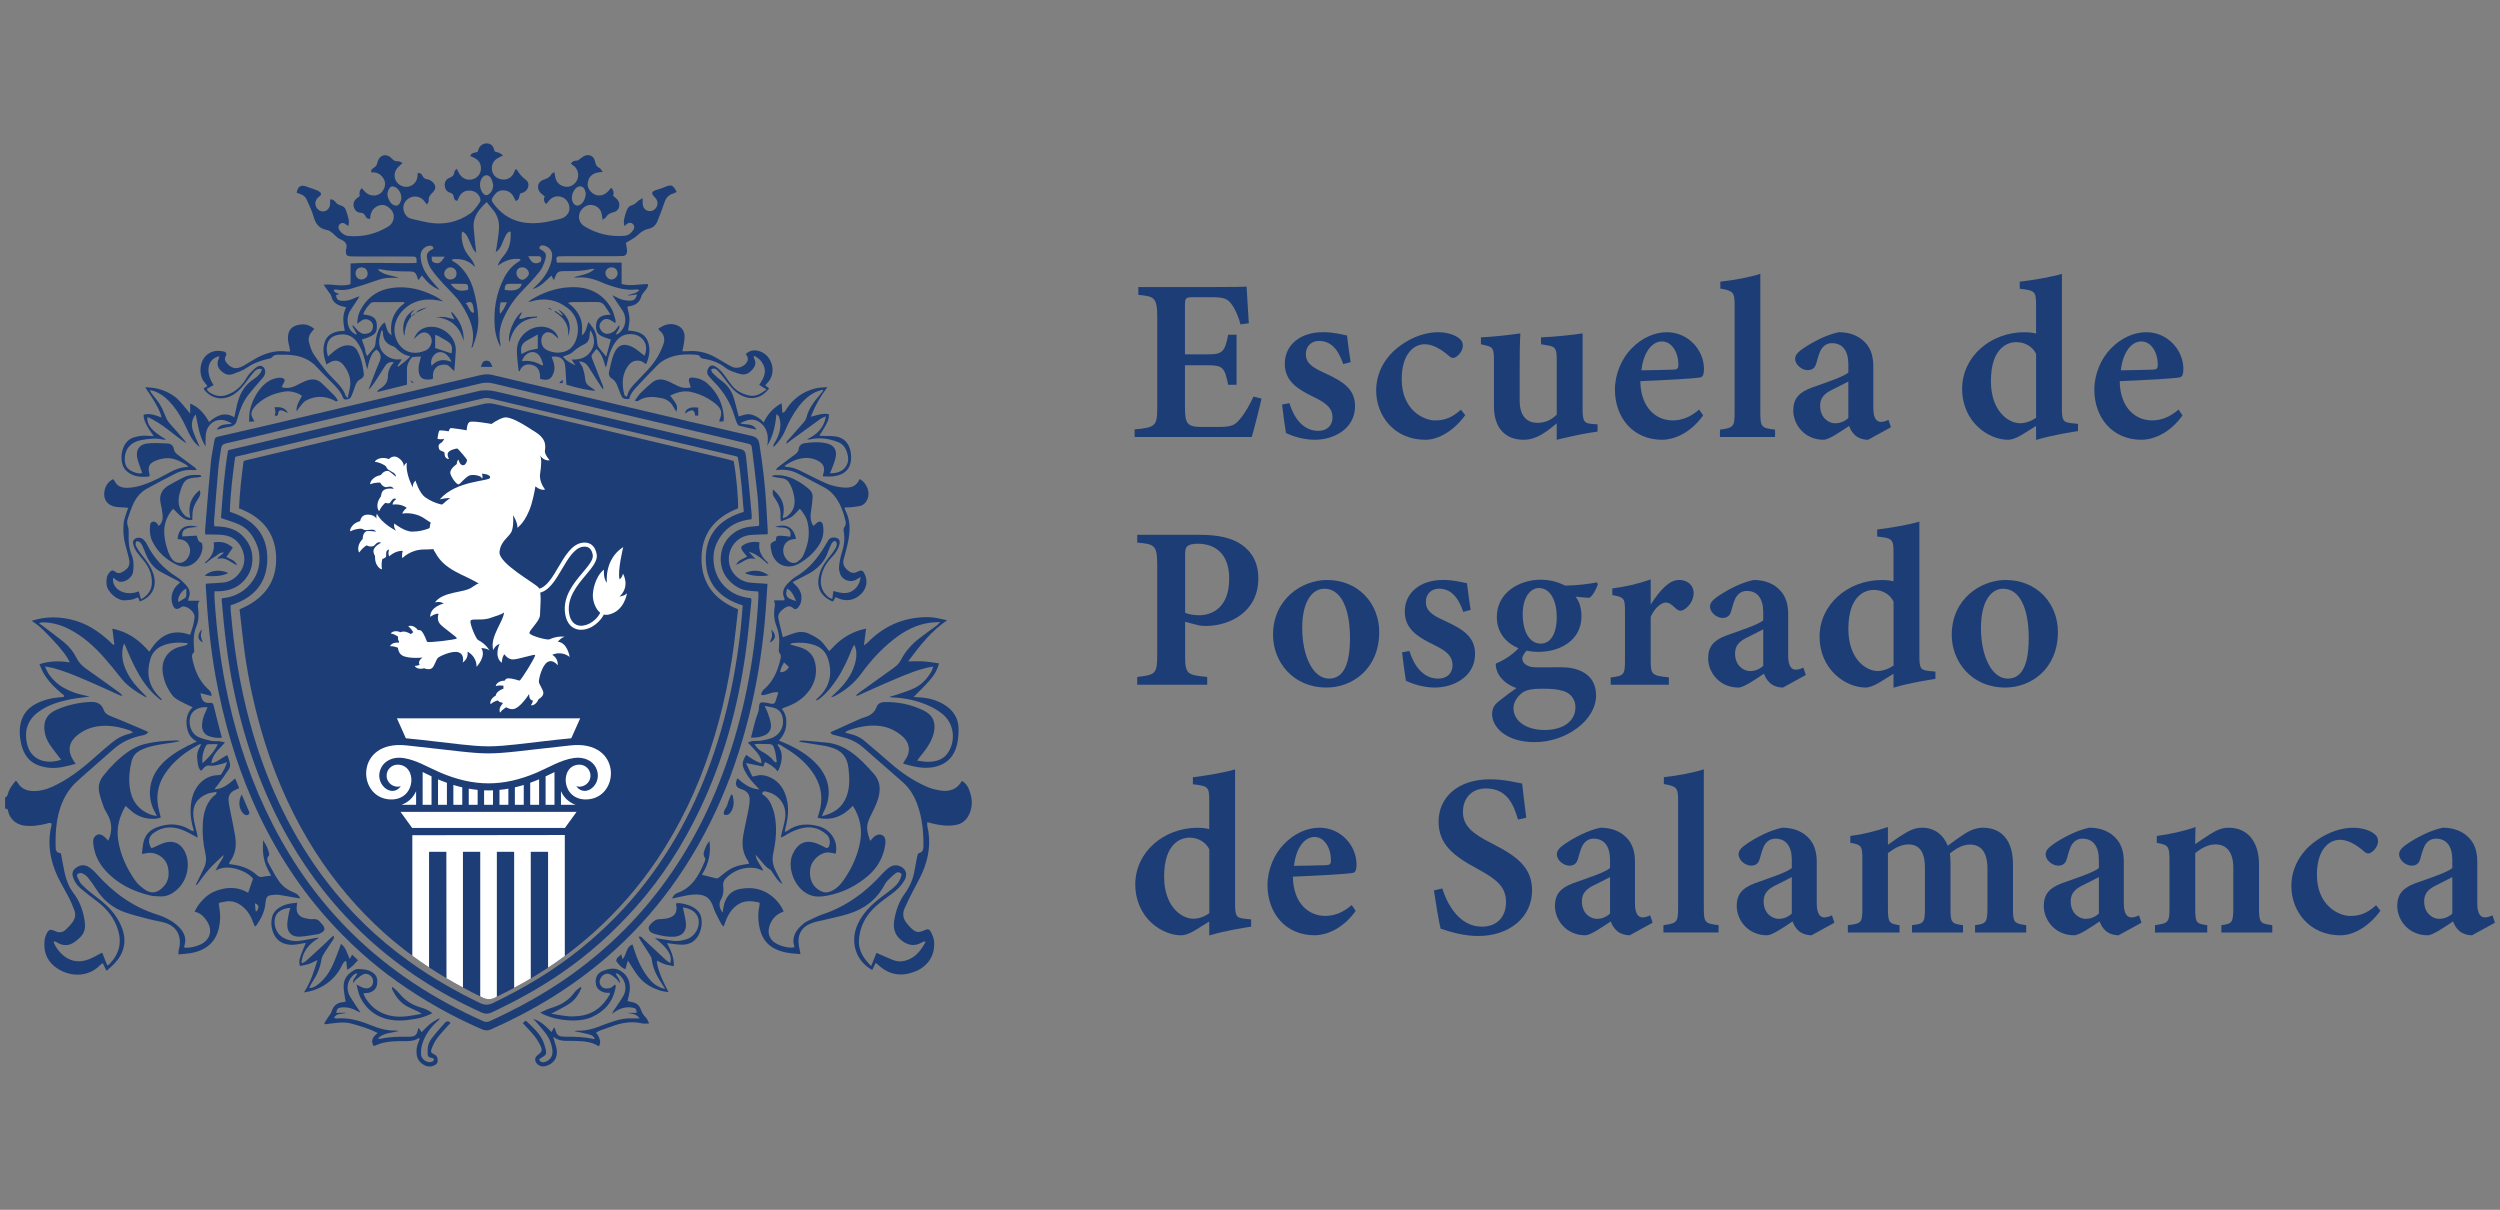 <?xml version="1.0" encoding="UTF-8"?>
<svg id="Capa_1" data-name="Capa 1" xmlns="http://www.w3.org/2000/svg" viewBox="0 0 627.3 303.57">
  <rect x="0" y="0" width="627.3" height="303.57" fill="#808080" stroke="none"/>
  <defs>
    <style>
      .cls-1 {
        fill-rule: evenodd;
      }

      .cls-1, .cls-2 {
        fill: #fff;
      }

      .cls-3 {
        fill: #1d3d76;
      }
    </style>
  </defs>
  <g>
    <g>
      <path class="cls-3" d="M185.2,152.89c-.18,1.57-.36,3.12-.53,4.67-1.12,10.53-3.21,20.85-6.55,30.89-3.2,9.62-7.52,18.68-13.14,27.1-4.58,6.86-9.98,13.02-16.09,18.5-2.35,2.11-4.79,4.08-7.31,5.93-1.36,1-2.76,1.97-4.17,2.9-1.41.93-2.85,1.82-4.31,2.69-1.36.8-2.74,1.58-4.13,2.32-.84.45-1.69.89-2.55,1.32-.59.3-1.19.56-1.76.88-.05.03-.1.06-.16.09-1.19.71-2.3.68-3.57.05-.14-.07-.27-.13-.41-.2-1.45-.72-2.88-1.45-4.31-2.22-1.39-.75-2.77-1.52-4.13-2.32-.85-.5-1.7-1.02-2.54-1.55-.59-.38-1.18-.75-1.77-1.14-1.42-.93-2.81-1.9-4.17-2.89-3.37-2.47-6.59-5.14-9.61-8.06-6.48-6.24-12.03-13.24-16.64-20.99-5.27-8.85-9.18-18.28-11.97-28.19-2.01-7.14-3.49-14.4-4.35-21.78-.3-2.61-.6-5.22-.92-8,5.94-2.45,9.46-6.71,9.17-13.33-.26-6.03-3.67-9.89-9.3-12,.16-3.96.61-7.91,1.15-11.87.3-.1.57-.2.86-.27,15.83-3.76,31.67-7.52,47.5-11.27,3.93-.93,7.86-1.84,11.79-2.79.92-.22,1.81-.22,2.74,0,11.29,2.68,22.58,5.35,33.88,8.03,8.22,1.95,16.45,3.9,24.67,5.86.52.12,1.04.29,1.52.43.63,3.17,1.28,10.25,1.08,11.87-5.68,2.24-9.15,6.25-9.15,12.62,0,6.35,3.4,10.41,9.19,12.72Z"/>
      <g>
        <path class="cls-3" d="M1.28,200.12c.49-.2.63-.62.76-1.09.34-1.21,1.1-2.15,1.9-3.1.19.12.33.17.38.26,1.05,1.98,2.84,2.42,4.86,2.28,1.94-.13,3.69-.88,5.4-1.77,3.76-1.95,6.96-4.66,10.1-7.46,1.14-1.02,2.3-2,3.48-2.97,1.26-1.04,2.67-1.79,4.28-2.14.27-.06.53-.18.94-.33-.32-.23-.49-.42-.7-.49-2.54-.89-5.13-1.42-7.86-1.1-2.09.25-3.92,1.04-5.53,2.36-2,1.64-2.36,3.81-1.02,6,.19.32.4.62.71,1.1-2.37.62-4.59,1.26-6.94.95-3.97-.53-6.02-2.48-6.82-6.43-.26-1.29-.36-2.59-.18-3.92.35-2.54,1.63-4.41,3.88-5.62,1.94-1.04,4.03-1.52,6.21-1.7.29-.02.59-.04.87-.06.2-.57-.29-.67-.54-.89-1.88-1.61-3.64-3.31-4.78-5.55-.28-.56-.5-1.15-.78-1.79,2.55-.84,5.05-.85,7.6-.46-.34-1.05-2.19-3.51-4.28-5.68-1.64-1.69-3.19-3.49-5.3-4.74,3.74-1.21,7.43-1.11,11.15.01,3.7,1.12,6.66,3.39,9.38,6.04.08-.04.17-.08.25-.12-.16-1.26-.32-2.51-.51-3.95,3.91.72,6.78,2.87,9.28,5.77,2.4-3.93,5.52-5.93,10.23-4.24.51-1.42.97-2.85,1.12-4.37.13-1.3-1.57-2.72-2.84-2.77-.22,0-.46.17-.67.3-.96.6-1.5.44-1.94-.59-.69-1.59-.27-3.69.99-4.94.23-.23.49-.44.85-.77-.34-.22-.59-.41-.87-.56-1.31-.69-2.65-1.34-3.94-2.05-1.82-1-3.02-2.56-3.8-4.46-.29-.71-.52-1.44-.87-2.11-.3-.58-.62-1.24-1.49-1.16-.39.51-.22,1.02.02,1.44.39.7.83,1.38,1.34,2,1.23,1.52,2.4,3.08,2.96,5,.88,3.03-.47,5.62-3.51,6.66-.11-.3-.21-.59-.34-.95-.16.02-.34,0-.47.06-.92.53-1.93.54-2.95.61-1.73.12-4.33-1.96-4.54-3.96-.11-1.08-.04-2.13.69-3,.53-.63.85-.71,1.5-.2.67.52,1.23.36,1.86,0,1.57-.91,1.95-1.72,1.53-3.46-.25-1.07-.55-2.13-.84-3.19-.51-1.82-.64-3.68-.46-5.54.1-.95.48-1.87.75-2.8.09-.31.25-.61.42-1.03-.37-.04-.64-.09-.91-.11-.72-.05-1.44-.03-2.15-.14-2.24-.33-3.39-2-2.88-4.22.27-1.2.95-2.14,2.1-2.75.14.15.29.25.36.39.7,1.51,1.98,1.84,3.48,1.77,2.2-.11,4.24-.83,6.21-1.71,1.16-.52,2.28-1.13,3.4-1.74,1.64-.88,3.28-1.77,5.48-1.8-.4-.34-.58-.54-.8-.67-1.52-.87-3.1-1.65-4.91-1.49-.95.09-1.93.33-2.79.73-1.38.63-1.71,1.54-1.35,3.03.05.2.09.4.14.6-.13.11-.22.25-.32.26-1.62.11-3.23.1-4.67-.8-.36-.22-.71-.47-1.01-.77-1.8-1.82-1.49-7.06,1.84-8.22,1.19-.41,2.38-.57,3.62-.46.45.04.9.05,1.54.09-.65-.98-1.24-1.74-1.68-2.57-.45-.85-.89-1.73-.86-2.8,1.55-.47,2.92.11,4.49.69-.32-1.6-1.1-2.8-1.79-4.02-.68-1.2-1.5-2.32-2.31-3.56,1.54.03,2.97.21,4.37.72,1.45.53,2.8,1.28,3.89,2.36,1.03,1.03,1.91,2.2,3.03,3.51v-2.52c2.31.99,3.63,2.66,4.75,4.64,1.9-1.66,3.87-2.66,6.32-1.19.26-1.18.48-2.2.71-3.22.62-2.71,1.93-4.95,4.33-6.48.53-.34,1-.8,1.41-1.27.24-.27.31-.69.5-1.13-.91-.18-1.46.12-1.89.59-.65.72-1.24,1.5-1.81,2.28-1.01,1.37-2.06,2.69-3.54,3.59-2.53,1.53-5.33,1.07-7.19-1.19-.08-.09-.12-.22-.22-.41.28-.17.55-.32.96-.57-.27-.35-.48-.69-.75-.98-1.72-1.89-1.43-6.93,2.49-7.79.71-.16,1.52-.08,2.25.06.71.14.92.57.58,1.23-.4.78-.09,1.29.39,1.81,1.21,1.31,2.33,1.5,3.99.61,1.04-.56,2.02-1.24,3.05-1.82,2.49-1.42,5.13-2.19,8.03-1.81.2.03.41,0,.72,0-.06-.41-.1-.72-.16-1.04-.13-.66-.34-1.32-.38-1.99-.14-2.44,1.08-3.6,3.45-3.77,1.11-.08,2.16.31,3.14,1.09-.2.25-.35.48-.54.68-.76.81-1.05,1.76-.75,2.82.27.93.53,1.91,1.04,2.71.98,1.53,2.08,2.98,3.23,4.38.91,1.11,1.98,2.09,2.95,3.16.8.88,1.54,1.81,1.91,2.98.05.17.24.31.54.68.19-.86.32-1.49.47-2.11.33-1.36.26-2.72-.24-4-.32-.81-.78-1.61-1.34-2.27-1.08-1.26-2.31-1.33-3.71-.37-.13.09-.28.16-.51.29-.64-1.9-1.06-3.76-.41-5.65.56-1.64,1.93-2.4,3.58-2.68.41-.07.84-.06,1.44-.09-.4-1.99-.69-3.95.35-5.91-.53-.13-.89-.21-1.23-.31-1.26-.37-2.17-1.07-2.49-2.44-.09-.41-.44-.77-.69-1.14-.37-.54-.75-1.08-1.24-1.77,2.36-.28,4.51.6,6.75-.15v-5.19c5.61-.34,11.1.04,16.56-.13.07-1.49-.01-1.62-1.31-1.62-4.58-.02-9.16-.01-13.73-.01-.47,0-.93,0-1.4-.02-1.08-.06-1.3-.31-1.3-1.42,0-.04,0-.09,0-.13.57-1.53-.16-2.27-1.54-2.82-.7-.28-1.21-1.03-1.84-1.52-.38-.3-.82-.63-1.28-.71-1.84-.32-2.86-1.36-3.37-3.17-.44-1.57-1.16-3.08-1.85-4.57-.46-1-1.49-1.32-2.45-1.62.22-1.57,1.05-2.09,2.43-1.57.83.31,1.67.58,2.5.89.31.12.62.29.88.49.38.28.39.64.04.97-.15.15-.34.26-.49.4-1.06.96-.86,2.6.4,3.29,1.11.61,2.42-.13,2.61-1.49.06-.41,0-.83,0-1.3.67-.12,1.07.28,1.4.69.36.46.8.68,1.36.84.4.11.89.44,1.05.79.39.88.67,1.83.88,2.77.1.46-.03.97-.06,1.5-.22-.07-.31-.07-.37-.12-.75-.67-1.33-.76-1.84-.25-.47.46-.43,1.13.17,1.81.57.65,1.25,1.09,2.18,1.15,3.49.24,6.74-.53,9.73-2.33,1.73-1.04,1.99-3.19.59-4.53-.78-.75-1.67-1.18-2.77-.82-1.14.37-1.86,1.15-2.14,2.31-.08.32-.08.66-.12,1.01-.68.17-.99-.27-1.21-.7-.26-.51-.59-.76-1.17-.79-.91-.04-1.49-.59-1.72-1.45-.23-.86.04-1.59.73-2.16.23-.19.47-.36.73-.56-.04-.66-.18-1.36.53-1.99.25.28.5.53.73.8.82.97,2.34,1.32,3.46.79,1.05-.49,1.77-1.78,1.64-2.93-.13-1.23-1.24-2.41-2.46-2.59-.33-.05-.66-.05-1.03-.08-.05-.67.41-.96.81-1.22.47-.3.66-.67.78-1.21.43-1.88,2.2-2.44,3.53-1.08.48.49.85.85,1.59.75.32-.04.68.23,1.19.42-.46.44-.8.73-1.11,1.06-1.57,1.64-.98,4.11,1.16,4.82,1.7.56,3.53-.65,3.68-2.44.02-.29.04-.58.06-.85.62-.16.98.19,1.18.61.28.61.66.85,1.34.94.49.06,1.02.43,1.37.81.74.82.71,1.63-.13,2.47-.59.59-1.09,1.12-.97,2.04.03.27-.26.57-.46.99-.34-.44-.58-.77-.85-1.07-1.01-1.11-2.71-1.26-3.92-.35-1.24.93-1.53,2.52-.69,3.85.38.6.88,1.01,1.59,1.16,1.41.3,2.8.68,4.22.93,3.81.68,7.37-.09,10.52-2.28,1-.7,1.72-1.85,2.44-2.88.2-.28.1-.93-.09-1.3-.54-1.08-1.54-1.57-2.71-1.56-1.1,0-1.92.59-2.44,1.57-.17.32-.3.66-.46,1.01-.69-.12-.84-.56-.89-1.02-.07-.58-.37-.87-.93-1.04-.87-.26-1.29-.94-1.34-1.82-.04-.84.35-1.54,1.1-1.85.77-.32,1.32-.65,1.33-1.58,0-.22.34-.43.61-.75.25.51.43.93.66,1.31.84,1.36,2.48,1.82,3.88,1.11,1.28-.65,1.84-2.16,1.34-3.59-.25-.73-.79-1.19-1.44-1.54-.33-.18-.68-.31-1.06-.49.29-.96,1.18-.73,1.86-1.06.06-.2.13-.48.24-.74.37-.88,1.18-1.4,2.1-1.36.92.05,1.48.55,1.73,1.42.06.2.13.4.22.63.37.1.75.17,1.09.31.29.12.54.34,1,.65-.52.26-.84.43-1.16.59-1.24.6-1.83,1.73-1.63,3.13.17,1.2,1.05,2.06,2.38,2.3,1.26.23,2.47-.37,3.06-1.53.17-.33.3-.68.44-.99.15,0,.28-.03.3,0,.59,1.01,1.28,1.87,2.28,2.6,1.17.86.77,2.57-.59,3.21-.26.12-.55.19-.83.27-.27.66-.09,1.53-1.08,1.86-.15-.28-.32-.55-.44-.83-.53-1.22-1.48-1.84-2.79-1.84-1.31,0-2.03.9-2.64,1.92-.31.52-.07.93.26,1.38,3.4,4.58,8.04,5.56,13.33,4.62,1.17-.21,2.32-.5,3.47-.78,1.26-.3,2.19-1.3,2.28-2.42.1-1.32-.68-2.57-1.88-3.02-1.23-.46-2.45-.11-3.29.94-.2.25-.41.5-.66.8-.62-.6-.71-1.21-.36-1.93-.36-.28-.71-.51-1-.8-1.15-1.14-.85-2.88.68-3.37.85-.27,1.54-.58,1.97-1.39.1-.19.39-.29.75-.54.09.48.15.83.22,1.18.22,1.25.92,2.07,2.15,2.41,1.2.34,2.17-.09,2.96-.98.98-1.1.83-3.05-.29-4.03-.16-.14-.35-.23-.52-.37-.13-.1-.23-.23-.37-.38.55-.7,1.23-.72,1.76-.73.44-.33.86-.68,1.32-.98,1.24-.8,2.67-.27,2.97,1.16.16.75.33,1.34,1.11,1.67.28.12.44.53.84,1.03-2.27.04-3.63.91-3.79,3.02-.09,1.13.96,2.42,2.1,2.75,1.4.41,2.6-.15,3.77-1.82.66.57.73,1.27.54,2.05.34.29.68.53.97.84,1.04,1.11.64,2.89-.84,3.24-.9.21-1.54.55-1.99,1.34-.12.21-.45.3-.82.54-.07-.51-.11-.87-.17-1.22-.23-1.45-1.17-2.32-2.66-2.48-1.13-.12-2.51.85-2.92,2.05-.43,1.27.02,2.59,1.19,3.31,3.1,1.89,6.46,2.69,10.09,2.39,1-.08,1.63-.65,2.15-1.4.42-.61.36-1.21-.11-1.6-.49-.41-1.12-.33-1.67.22-.08.08-.16.17-.36.39-.22-.72-.24-1.33-.09-1.93.19-.78.4-1.57.73-2.3.17-.39.55-.84.93-.95.73-.21,1.27-.6,1.78-1.13.27-.27.67-.42,1.19-.74,0,.67-.04,1.09,0,1.49.12,1.02.67,1.6,1.57,1.74.73.11,1.51-.3,1.9-1,.43-.78.31-1.68-.33-2.33-1.15-1.17-1.03-1.58.56-2.05.65-.19,1.29-.41,1.91-.67,1.6-.67,2.02-.51,2.91,1.27-.29.13-.56.29-.86.38-1.16.34-1.82,1.1-2.2,2.25-.52,1.6-1.15,3.18-1.78,4.75-.41,1.01-1.2,1.65-2.26,1.88-1.08.23-1.88.81-2.68,1.56-.81.76-1.87,1.25-2.97,1.95.03.14.11.45.15.77.07.5.18,1.01.14,1.5-.05.6-.42,1-1.09,1.02-.64.01-1.27.05-1.91.05-4.37,0-8.73,0-13.1.01-.13,0-.25,0-.38,0-1.3.01-1.38.12-1.12,1.6h16.25v5.37c2.29.63,4.43-.02,6.61.03.1.85-.5,1.31-.9,1.87-.24.34-.58.66-.69,1.03-.43,1.59-1.45,2.43-3.05,2.63-.16.02-.32.1-.55.17.2,1,.52,1.98.56,2.97.04.94-.22,1.9-.37,2.98,2.21.14,4.33.57,5.09,3.08.55,1.81.25,3.55-.56,5.36-.36-.25-.55-.41-.76-.53-1.15-.67-2.61-.42-3.46.58-1.91,2.28-1.89,4.89-1.25,7.59.05.2.31.35.47.51.14-.09.26-.12.27-.18.28-1.46,1.26-2.45,2.22-3.47,1.89-2,3.93-3.88,5.35-6.28.6-1.01,1.1-2.1,1.5-3.21.49-1.37.17-2.59-1.02-3.51-.09-.07-.13-.2-.25-.39,1.36-.94,2.75-1.5,4.4-.97,1.39.44,2.2,1.47,2.19,2.92,0,.88-.2,1.76-.33,2.63-.05.32-.14.64-.24,1.05.52,0,.93.03,1.34,0,2.58-.23,4.96.36,7.19,1.66.88.52,1.75,1.04,2.63,1.54.48.27.95.57,1.45.78,1.27.52,2.95-.09,3.63-1.29.41-.72.15-1.38-.31-2,1.02-.91,2.09-1.07,3.26-.75,3.23.89,4.55,5.13,2.42,7.73-.24.29-.5.56-.8.9.36.28.67.52.98.76-1.97,2.57-4.59,3.11-7.3,1.59-1.81-1.02-2.89-2.7-4.1-4.27-.49-.63-.99-1.27-1.55-1.84-.39-.39-.89-.67-1.62-.22.11.27.15.63.35.83.66.65,1.33,1.31,2.08,1.84,1.51,1.07,2.6,2.45,3.17,4.18.51,1.56.86,3.17,1.32,4.92,1-.23,2.08-.81,3.28-.44,1.12.35,2.09.89,2.98,1.95,1.03-2.07,2.39-3.68,4.53-4.82.06.87.11,1.6.17,2.39.67-.08.82-.62,1.08-1.01,1.72-2.58,4.08-4.28,7.07-5.05,1-.26,2.06-.32,3.16-.36-1.73,2.27-3.11,4.67-4.15,7.43,1.56-.39,2.99-1,4.52-.63.04,1.35-.23,1.97-2.39,5.39.39.02.69.03.99.05,1.09.05,2.21-.04,3.28.16,1.93.38,3.11,1.63,3.52,3.57.05.25.1.5.13.75.35,3.35-1.15,5.27-4.49,5.66-.82.1-1.66.01-2.51.01,0-.19-.03-.32,0-.42.61-1.66.19-2.77-1.38-3.55-1.34-.67-2.76-.8-4.21-.51-1.47.29-2.77.93-4.12,1.88.28.12.41.22.55.23,1.57.05,2.95.68,4.32,1.38,1.85.94,3.69,1.9,5.59,2.72,1.04.45,2.17.75,3.29.93,2.08.34,4.13.39,5.14-2.01,2.01,1.12,2.65,3.53,1.97,5.07-.42.94-1.03,1.55-2.02,1.74-.83.16-1.68.23-2.52.32-.37.04-.75,0-1.19,0,.05.28.03.46.11.59,1.45,2.66,1.29,5.48.71,8.3-.28,1.37-.67,2.71-1.05,4.06-.36,1.28.11,2.2,1.38,3.12.61.44,1.32.48,2.04.09,1.01-.54,1.39-.39,1.86.62.8,1.72.46,3.57-.88,4.92-1.69,1.68-3.9,2.04-6.06.99-.11-.05-.24-.08-.43-.14-.17.32-.34.64-.53.99-.11,0-.25.04-.35,0-3.13-1.44-4.03-3.86-3.01-7.12.57-1.82,1.76-3.27,2.95-4.71.4-.49.74-1.03,1.05-1.58.16-.28.26-.64.25-.97,0-.25-.17-.56-.36-.7-.11-.08-.48.08-.65.23-.21.19-.36.47-.48.74-.25.54-.5,1.08-.69,1.64-.84,2.51-2.55,4.26-4.8,5.53-1.03.58-2.11,1.08-3.16,1.63-.28.15-.56.31-.95.53.44.45.8.78,1.13,1.15,1.07,1.21,1.34,2.62.87,4.15-.12.39-.38.76-.64,1.08-.33.41-.77.56-1.21.15-.78-.72-1.5-.53-2.27.04-.9.66-1.68,1.39-1.44,2.61.3,1.53.72,3.03,1.11,4.64,1.13-.4,2.17-.84,3.25-1.14,1.08-.3,2.22-.25,3.24.23,1.03.48,2.08,1.01,2.93,1.73.82.7,1.4,1.67,2.19,2.66.22-.21.5-.44.73-.7,2-2.23,4.41-3.82,7.3-4.65.36-.1.73-.17,1.25-.29-.18,1.4-.35,2.66-.55,4.19.45-.33.7-.47.89-.66,4.15-4.25,9.18-6.43,15.12-6.42,1.65,0,3.23.45,4.87.79-3.99,2.72-6.87,6.38-9.78,10.31,1.48,0,2.72-.06,3.95.02,1.21.08,2.42.3,3.79.49-.46,1.91-1.47,3.29-2.61,4.57-1.14,1.28-2.39,2.46-3.77,3.87.66.03,1.06.05,1.46.08,2.36.15,4.6.73,6.59,2.07,2.03,1.37,3.2,3.28,3.24,5.74.02,1.34-.08,2.73-.39,4.03-.79,3.31-2.93,5.25-6.33,5.74-2.46.36-4.77-.27-7.22-.94.2-.35.31-.61.48-.83,1.51-2.04,1.28-4.35-.62-6.02-1.74-1.53-3.74-2.44-6.07-2.65-2.68-.24-5.23.33-7.72,1.24-.17.06-.3.23-.6.47.48.13.79.22,1.1.29,1.34.3,2.6.81,3.65,1.7,2.2,1.86,4.4,3.71,6.57,5.62,2.73,2.4,5.7,4.41,9,5.9,1.1.5,2.32.82,3.52,1.01,2.26.37,4.21-.18,5.46-2.4.94.52,1.48,1.35,1.82,2.22.81,2.07.99,4.18-.03,6.26-.7,1.43-1.8,2.32-3.39,2.59-1.96.33-3.88.09-5.79-.38-.4-.1-.8-.22-1.29-.35,0,.39-.05.68,0,.95.97,4.08.41,8.01-1.27,11.79-.79,1.78-1.78,3.46-2.66,5.21-.63,1.25-1.25,2.5-1.8,3.78-.57,1.33-.32,2.57.6,3.68.33.39.65.79,1.01,1.14,1.25,1.18,1.86,1.27,3.42.58.81-.36,1.19-.34,1.59.4.4.72.73,1.55.81,2.37.32,3.29-1.36,6.1-4.43,7.44-3.47,1.51-6.69,1.16-9.54-1.48-.15-.14-.32-.27-.48-.41-.03-.02-.08-.02-.22-.06-.27.56-.56,1.14-.84,1.72-4.23-2.31-5.71-7.27-3.55-11.7,1.32-2.7,3.38-4.74,5.73-6.53,1.01-.77,2.06-1.49,3.03-2.31,1.09-.92,1.91-2.03,2.16-3.49-.47-.62-1.04-.62-1.56-.21-.69.55-1.34,1.15-1.96,1.79-.35.36-.62.81-.86,1.26-2,3.66-5.12,5.94-9.04,7.13-2.02.61-4.11,1.03-6.16,1.53-.99.24-2,.41-2.95.75-2.54.91-3.69,2.94-3.26,5.6.11.69.26,1.38.42,2.18-2.54-.14-4.87-.37-6.98-1.64-2.14-1.3-3.04-3.33-3.43-5.67-.27-1.6-.26-3.21.09-4.8.05-.24.04-.49.06-.78-2.09-.54-4.04-.66-5.84.74-1.69,1.3-2.5,3.14-3.18,5.26-.3-.33-.53-.49-.64-.72-.71-1.44-1.56-2.84-2.04-4.35-.84-2.62-2.59-3.08-4.81-2.98-1.46.07-2.91.5-4.36.77-.32.06-.63.14-1.1.25.3-.8.75-1.21,1.35-1.42,3.78-1.34,5.43-4.52,6.84-7.91.11-.26.21-.67.08-.85-.72-.99-.15-1.86.18-2.75.2-.54.52-1.04.92-1.51.44,3.05-.22,5.86-1.89,8.46,1.31.33,2.47.65,3.64.91.2.04.5-.09.67-.24,2.94-2.48,3.97-2.96,7.52-3.42-.07-.23-.09-.49-.22-.67-1.36-1.92-1.62-4.08-1.25-6.32.35-2.13.87-4.23,1.28-6.35.17-.91.35-1.84.35-2.76,0-1.38-.74-2.22-2.02-2.6-1.46-.43-1.79-1.22-1.05-2.77,1.56,1.44,3.22,2.68,5.5,2.81-.24-.26-.47-.54-.72-.79-1.07-1.09-2.07-2.23-2.79-3.6-.94-1.79-.94-2.36.21-4.28,1.17.78,2.29,1.68,3.82,2.11,0-1.02-.4-1.75-.88-2.41-.44-.61-1-1.14-1.51-1.71-.27-.3-.55-.6-1.01-1.09.54-.18.86-.35,1.19-.38.76-.07,1.54.02,2.28-.11.95-.17,1.93-.37,2.8-.76,2.01-.91,2.92-3.03,2.42-5.19-.17-.75-.54-1.34-1.14-1.77-.92-.66-2.01-.71-3.35-.97.36.79.65,1.3.83,1.85.3.92.64,1.85.75,2.8.14,1.25-.44,2.23-1.63,2.74-1.02.44-2.09.63-3.37.56.56-2.12.97-4.18,1.73-6.15.19-.49.27-1.04.29-1.57.03-.86.27-1.18,1.13-1.11.63.05,1.26.16,1.88.32.63.16.97-.08,1.15-.66.21-.68.43-1.36.7-2.19-1.59-.27-2.84.81-4.28.7-.06-.73.33-1.17.78-1.56,2.33-2.02,3.38-4.72,4.04-7.61.08-.35.13-.86-.06-1.08-.46-.53-.41-1.06-.35-1.66.19-1.83.07-3.62-.61-5.37-.62-1.6-.75-3.29-.42-5,.09-.45-.1-.95-.17-1.51h2.59c0-.21.04-.36,0-.45-.72-1.44-.23-2.66.77-3.71.67-.7,1.41-1.37,2.24-1.86,3.08-1.84,5.27-4.48,7.07-7.5.3-.51.59-1.03.91-1.53.35-.56.89-.76,1.53-.71,1.06.08,1.53.67,1.28,1.72-.29,1.23-.99,2.24-1.85,3.14-1.38,1.44-2.4,3.05-2.74,5.06-.36,2.12.28,3.84,1.97,5.16.18.14.44.18.82.34.09-.72.17-1.32.26-1.99,1.74.46,3.5.99,5.09-.24.99-.76,1.59-1.81,1.75-3.29-.39.24-.63.38-.86.54-1.43,1-3.58.42-4.23-1.22-.24-.61-.38-1.34-.31-1.98.14-1.21.36-2.43.73-3.59.54-1.69.77-3.38.44-5.13-.09-.49-.04-.87.27-1.3.21-.29.3-.79.22-1.15-.47-2.16-1.18-4.23-2.48-6.07-.75-1.07-1.69-1.9-2.82-2.52-2.16-1.18-4.35-2.29-6.52-3.44-1.73-.92-3.57-1.24-5.7-.93.22-.34.31-.57.48-.7,1.38-1.06,2.76-2.1,4.17-3.13.53-.39,1-.77,1.08-1.48.1-.83.66-1.33,1.41-1.44,1.89-.3,3.81-.42,5.68.04,1.82.45,2.57,1.71,2.18,3.55-.23,1.06-.7,2.08-1.07,3.11-.08.23-.2.45-.36.81,1.59.03,2.93-.3,3.85-1.48,1.03-1.31.81-2.8.25-4.23-.39-.98-1.09-1.72-2.09-2.11-2.26-.87-4.57-1.22-6.97-.67-.24.05-.49.06-.82,0,2.45-1.18,4.31-2.82,4.76-5.78-.47.22-.99.38-1.4.68-2.48,1.77-4.94,3.57-7.4,5.36-.34.25-.66.52-1.08.85-.08-.62.33-.85.58-1.14,1.22-1.41,2.48-2.79,3.69-4.2.3-.35.61-.75.71-1.18.54-2.22,1.85-3.97,3.3-5.65.32-.37.61-.76.92-1.14-.06-.08-.11-.17-.17-.25-.38.11-.78.2-1.15.34-2.01.76-3.51,2.17-4.8,3.84-1.43,1.86-2.52,3.92-3.43,6.07-.65,1.54-1.58,2.88-2.88,4.11-.2-.62.2-.94.4-1.29.84-1.46,1.38-3.01,1.28-4.72-.03-.54-.18-1.08-.34-1.6-.06-.19-.31-.33-.64-.65-.26,2.94-.85,5.58-2.31,7.98.42-2.43.1-4.61-2.08-6.05-1.47-.97-2.99-.51-4.72.38,1.48.5,3.18-.13,4.1,1.59-1.56-.34-2.95-.62-4.31-.97-.25-.07-.49-.45-.61-.73-.25-.58-.43-1.19-.62-1.8-1.01-3.31-2.78-6.16-5.23-8.6-.45-.45-.87-.93-1.27-1.42-.41-.51-.4-1.1-.14-1.68.38-.87,1.03-1.16,1.85-.66.67.41,1.29.97,1.79,1.57.86,1.04,1.58,2.2,2.43,3.26,1.08,1.34,2.55,2.07,4.2,2.45,1.72.39,3-.41,4.45-1.5-.71-.44-1.23-.76-1.84-1.13,1-1.54,1.97-3.14,1.05-5.03-.48-.98-1.21-1.77-2.43-2.3.05.38.02.56.09.68.66,1.12.24,2.07-.52,2.89-.77.84-1.67,1.37-2.94,1.02-1.4-.39-2.79-.81-3.94-1.71-1.48-1.17-3.17-1.76-4.99-2.08-.5-.09-1-.07-1.25-.68-.08-.19-.49-.33-.76-.35-2.65-.22-5.27-.15-7.7,1.07-.75.37-1.48.86-2.07,1.45-1.8,1.8-3.53,3.66-5.28,5.51-.85.89-1.61,1.85-1.88,3.06-1.5.04-1.69-.07-2.2-1.28-.23-.55-.43-1.11-.63-1.67-.3-.85-.67-1.63-1.49-2.14-.63-.39-.91-1.04-.74-1.76.35-1.48.62-3,1.18-4.4.98-2.43,2.59-2.94,4.89-1.69.7.38,1.31.92,1.95,1.4.29.22.57.45.88.7,1.24-2.93-.61-5.05-2.69-5.37-2.06-.32-3.55.37-4.69,2.04-1.04,1.53-1.66,3.24-1.98,5.05-.07.37-.12.75-.39,1.18-.26-.81-.46-1.65-.79-2.42-.35-.8-.76-1.59-1.54-2.21-.37.47-.7.9-1.03,1.33-.34.45-.13.88.04,1.32.86,2.17,1.72,4.33,2.57,6.5.12.3.2.62.15,1.02-.17-.2-.36-.39-.5-.6-1.08-1.68-2.15-3.35-3.2-5.04-.52-.84-1.2-1.34-2.38-1.38.39.66.79,1.13.96,1.67.27.84.48,1.72.55,2.6.07.94.46,1.59,1.24,2.07.46.28.88.63,1.38.98-.75.15-4.92-.72-7.31-1.5-.07-1.19-.12-2.44-.21-3.69-.04-.58-.06-1.19-.24-1.74-.52-1.51-1.76-1.74-3.25-1.59.16.46.31.88.45,1.31.31.95.38,1.9,0,2.86-.54,1.38-1.16,1.77-2.64,1.56-.21-.03-.41-.1-.7-.17.03-1.6-.28-3.11-2.11-3.53-1.34-.3-2.5.11-3.03,1.63-.08-.04-.16-.07-.25-.11-.16-1.79-.49-3.58-.43-5.36.13-4.16,4.92-7,8.48-5.14.99.51,1.64,1.29,1.95,2.42-.16-.13-.33-.25-.48-.39-.22-.2-.42-.42-.65-.61-.67-.57-1.67-.79-2.22-.43-.68.46-.99,1.16-.96,1.97.04,1.11.55,1.97,1.59,2.41,1.45.62,2.95.77,4.46.22,1.05-.38,1.8-1.1,2.31-2.07,1.29-2.47,1.32-6.35-1.71-8.74-2.75-2.16-5.78-2.67-9.1-1.74-.24.07-.47.16-.81.11.2-.15.39-.31.59-.44,3.02-1.84,6.27-3.02,9.81-3.19,4.49-.23,8.16,1.32,10.47,5.36.49.86.71,1.89,1.01,2.86.07.21-.03.47-.06.79-.46-.29-.82-.57-1.21-.77-.94-.47-1.65-.34-2.28.39-.57.66-.62,1.35-.14,2.1.51.8,1.28,1.12,2.18.88.86-.23,1.5-.75,1.98-1.5.11-.17.23-.32.45-.64.26,1.1-.66,1.55-.83,2.41.26-.1.49-.14.65-.26,1.95-1.5,2.26-4.08.8-6.1-.79-1.09-1.5-2.25-2.33-3.5.31.14.54.22.76.35,1.12.66,2.34,1.01,3.63,1,1.04,0,1.43-.33,1.84-1.58-.8.11-1.52.21-2.24.31-.01-.04-.02-.08-.03-.12.27-.08.54-.16.81-.24.36-.11.74-.19,1.09-.34.28-.12.51-.34.94-.63-.36-.14-.51-.26-.64-.24-2.57.37-4.96-.33-7.33-1.16-.32-.11-.65-.2-.96-.35-2.18-1.02-4.42-1.71-6.87-1.44-.16.02-.33-.05-.66-.1,1.9-.55,3.77-.72,5.23-2.08-.22,0-.45-.04-.66,0-2.08.49-4.19.58-6.32.55-2.36-.03-2.45.07-3.26,2.27-.2-.36-.37-.66-.63-1.14-1.46,1.37-2.73,2.84-4.72,3.38.34-.32.68-.64,1.01-.96,1.86-1.76,3.23-3.81,3.78-6.34.11-.53.15-1.1.08-1.63-.15-1.11-1.32-2.04-2.43-2.02-.45,0-.72.21-.73.68.05.08.07.18.14.22,1.49.82,1.75,1.23,1.27,2.83-.3.99-.73,2.03-1.37,2.83-1.35,1.68-2.82,3.27-4.33,4.81-1.93,1.96-3.44,4.17-4.6,6.66-.95,2.05-1.41,4.17-.93,6.42.07.32.07.65.03.99-.77-1.52-1.25-3.14-1.4-4.82-.37-4.4.32-8.62,2.37-12.57.86-1.65,2.03-3.02,3.63-3.99.14-.09.25-.21.37-.33.03-.02.02-.08.07-.29-2.19-.34-4,.41-5.73,1.68.32-.99.91-1.8,1.55-2.55,1.46-1.7,1.81-3.68,1.72-5.82,0-.07-.08-.13-.18-.28-.6.19-.9.7-1.16,1.21-.32.64-.58,1.32-.86,1.98-.32.77-.72,1.49-1.55,2.02.08-.47.19-.93.25-1.4.21-1.51.5-3.02.57-4.53.09-1.73-.36-3.36-1.54-4.72-.52-.6-.99-1.23-1.54-1.91-1.94,1.81-3.48,3.68-3.28,6.41.15,2.06.41,4.1.65,6.35-.33-.42-.66-.72-.84-1.09-.42-.83-.73-1.71-1.15-2.54-.33-.65-.59-1.39-1.59-1.72-.04.58-.12,1.03-.08,1.47.13,1.68.66,3.23,1.73,4.57.68.84,1.36,1.7,1.63,2.86-1.61-1.73-3.55-2.2-5.69-1.95-.04.1-.07.2-.11.31.59.39,1.24.71,1.74,1.19,1.8,1.69,3.01,3.78,3.67,6.15.65,2.33,1.1,4.7,1.2,7.13.1,2.52-.51,4.87-1.4,7.18-.04.1-.15.17-.24.26-.03-.07-.07-.11-.06-.14,1.17-4.01-.42-7.38-2.46-10.66-1.25-2-3.01-3.54-4.59-5.25-1.06-1.15-2.07-2.35-2.99-3.61-.46-.63-.78-1.42-.98-2.18-.43-1.71-.14-2.23,1.45-3.03.03-.71-.48-.78-1-.75-1.14.06-2.19,1.19-2.2,2.37-.01,2.04.78,3.81,1.96,5.4.83,1.11,1.8,2.12,2.82,3.31-1.86-.7-3.15-1.95-4.45-3.63-.33.45-.57.78-.8,1.1-.1-.06-.2-.09-.22-.15-.47-1.73-.69-1.96-2.42-1.96-2.38,0-4.75-.07-7.08-.55-.11-.02-.23.04-.54.11,1.58,1.46,3.55,1.41,5.31,2.05-.75,0-1.5,0-2.26,0-1.29-.01-2.49.33-3.7.77-1.99.72-4.01,1.35-6.04,1.95-1.23.37-2.5.43-3.78.22-.19-.03-.39.03-.6.05.08.89.94.68,1.37,1.15-.29.05-.54.1-.79.14.08,1,.42,1.39,1.33,1.48,1.17.11,2.27-.16,3.32-.68.36-.18.73-.36,1.24-.38-.73,1.1-1.43,2.23-2.19,3.31-1.17,1.66-1.08,4.19.27,5.51.3.3.7.49,1.06.74.05-.06.11-.13.16-.19-.37-.67-.75-1.33-1.12-2,.07-.05.14-.09.2-.14.38.42.74.85,1.13,1.25.56.55,1.18.96,2.03.87.92-.09,1.5-.48,1.74-1.24.25-.79.07-1.5-.5-1.95-.72-.57-1.44-.63-2.24-.16-.32.19-.59.45-1.11.85.05-1.31.24-2.36.73-3.31,1.69-3.29,4.39-5.21,8.05-5.72,3.7-.51,7.15.34,10.46,1.95.82.4,1.59.9,2.33,1.46-1.69-.42-3.34-.63-5.05-.37-3.59.54-6.55,3.24-7.1,6.54-.47,2.8,1.11,5.68,3.54,6.47,1.45.47,2.87.21,4.22-.35.99-.4,1.71-1.86,1.46-2.87-.33-1.35-1.57-2.16-2.91-1.32-.54.34-.98.85-1.55,1.36.86-2.26,2.67-3.32,5.04-3.08,2.75.27,5.69,2.77,5.51,6.1-.08,1.6-.24,3.2-.38,4.97-.88-.6-1.25-1.58-2.31-1.6-.94-.02-1.74.13-2.4.88-.68.77-.71,1.68-.61,2.54-.16.13-.22.21-.29.22-2.35.43-3.41-.39-3.35-2.76.03-.94.37-1.86.6-2.92-.65.04-1.35.04-2.03.13-.2.03-.41.27-.55.46-.59.8-.96,1.68-.94,2.71.03,1.22,0,2.45,0,3.78-2.51.62-4.91,1.21-7.43,1.84.13-.59.59-.75.93-.98,1.09-.74,1.72-1.65,1.73-3.04,0-1.3.57-2.45,1.49-3.42-.88-.25-1.63.06-2.22.94-.71,1.05-1.36,2.15-2.05,3.22-.61.95-1.24,1.89-2.07,2.74.08-.25.14-.5.23-.74.82-2.09,1.57-4.21,2.49-6.26.58-1.3.33-2.26-.72-3.11-1.1.67-1.7,1.88-2.35,4.99-.24-.97-.42-1.69-.6-2.41-.41-1.66-1-3.22-2.05-4.61-1.31-1.72-3.03-2.07-4.99-1.6-1.29.31-2.15,1.13-2.42,2.49-.19.93-.09,1.82.22,2.86.6-.51,1.08-.97,1.6-1.37.98-.76,2.01-1.4,3.32-1.42,1.08-.02,1.9.38,2.42,1.32,1,1.81,1.42,3.8,1.66,5.83.08.63-.3,1.08-.81,1.33-.85.41-1.19,1.13-1.45,1.97-.23.77-.55,1.51-.85,2.26-.2.52-.6.79-1.15.87-.48.07-.83-.04-1.01-.53-.56-1.52-1.7-2.62-2.79-3.74-1.21-1.25-2.48-2.44-3.63-3.74-1.74-1.95-3.95-2.87-6.47-3.13-1.05-.11-2.12-.07-3.18-.09-.65-.01-1.25.04-1.7.64-.17.23-.58.32-.9.39-1.97.42-3.79,1.12-5.47,2.27-1.03.7-2.27,1.11-3.45,1.55-1.28.48-2.31-.08-3.17-1.02-.78-.85-.85-1.8-.39-2.83.08-.19.11-.4.17-.62-2.98.61-3.66,3.93-1.45,7.25-.55.3-1.1.61-1.69.93.16.71.77.98,1.3,1.26,1.13.59,2.33.72,3.57.31,1.93-.63,3.42-1.82,4.56-3.48.43-.63.79-1.32,1.28-1.89.55-.63,1.16-1.25,1.86-1.7,1.03-.66,2.05,0,2.07,1.24.01.84-.5,1.39-1.01,1.97-1.12,1.26-2.24,2.53-3.27,3.87-1.42,1.84-2.19,4.01-2.79,6.23-.28,1.03-.83,1.56-1.9,1.72-1.03.15-2.04.47-3.2.75.85-1.66,2.46-1.22,3.85-1.55-3.29-2.08-5.88-.33-6.47,2.08-.2.8-.16,1.67-.2,2.51-.01.37.07.74.02,1.13-1.55-2.41-1.9-5.2-2.46-8.01-.91.95-1.23,2.52-.71,4.08.45,1.34,1.09,2.62,1.7,4.05-1.24-.87-1.99-2-2.61-3.23-.53-1.06-1-2.15-1.55-3.2-.97-1.85-2.1-3.58-3.56-5.08-1.08-1.1-2.29-2.01-3.78-2.51-.27-.09-.56-.13-1.04-.23.22.39.33.64.48.85.66.88,1.42,1.7,2,2.63.57.93,1.04,1.94,1.42,2.96.27.73.61,1.37,1.13,1.95,1.22,1.35,2.41,2.73,3.61,4.11.21.24.37.51.48.84-3.22-2.2-6.02-5.01-9.7-6.61-.21,1.99,1.1,3.56,4.69,5.68-.34,0-.56.04-.77,0-1.91-.44-3.8-.2-5.68.18-2.38.49-3.82,2.13-3.92,4.37-.1,2.07.6,3.2,3.04,3.86.24.07.5.06.76.07.16,0,.33-.03.59-.05-.11-.33-.21-.59-.3-.85-.33-1-.77-1.98-.97-3.01-.38-1.93.52-3.35,2.45-3.58,1.71-.2,3.46-.08,5.19,0,.82.04,1.41.53,1.56,1.42.11.68.56,1.11,1.09,1.49,1.44,1.05,2.85,2.12,4.27,3.19.12.09.17.26.35.52-.35.03-.58.09-.8.07-1.61-.19-3.13.15-4.56.88-2.42,1.23-4.82,2.49-7.19,3.8-1.7.94-2.79,2.45-3.54,4.2-.47,1.09-.82,2.22-1.2,3.35-.2.61-.19,1.22.04,1.86.19.54.22,1.16.2,1.74-.07,1.84.01,3.63.73,5.37.56,1.36.57,2.82.39,4.26-.17,1.4-1.91,2.73-3.32,2.54-.32-.04-.62-.24-.9-.42-.28-.17-.52-.39-.81-.63-.42,2.99,3.07,4.82,6.45,3.46.17.62.34,1.25.55,2,1.73-.98,2.68-2.28,2.73-4.14.05-2.08-.7-3.89-2-5.5-.61-.76-1.26-1.49-1.82-2.28-.34-.48-.6-1.03-.78-1.58-.28-.85-.12-1.37.4-1.71.55-.36,1.5-.34,2.02.15.36.34.69.76.91,1.21,1.73,3.46,4.23,6.21,7.53,8.25.81.5,1.53,1.2,2.2,1.9.93.98,1.38,2.13.73,3.48-.07.14-.04.32-.07.57h2.86c-.56.65-.46,1.25-.38,1.9.19,1.52.18,3.08-.42,4.51-.76,1.79-.76,3.63-.61,5.5.04.49.2.96-.32,1.39-.2.17-.2.71-.14,1.05.56,2.93,1.63,5.61,3.86,7.71.49.46,1.03.89.99,1.85-.91-.23-1.76-.45-2.79-.71.14.55.21.86.3,1.17q.4,1.33,1.82,1.26c1.01-.05,1.08.09,1.31,1.08.45,1.98.99,3.94,1.49,5.91.14.56.31,1.12.48,1.74-1.25.17-2.33-.03-3.36-.42-1.11-.42-1.69-1.49-1.63-2.76.06-1.16.37-2.25.89-3.29.18-.36.33-.74.5-1.15-2-.23-3.79.72-4.28,2.17-.65,1.95.11,4.35,1.85,5.22,1.04.52,2.22.77,3.37,1.03.65.15,1.35.04,2.03.1.39.03.77.17,1.41.31-1.44,1.69-3.18,2.91-3.44,5.23,1.58-.31,2.63-1.44,4.03-2.07.25.79.55,1.49.66,2.22.07.42-.04.96-.27,1.32-.88,1.34-1.83,2.63-2.78,3.93-.27.36-.59.68-.81,1.14,2.11-.11,3.6-1.37,5.16-2.75.34.84.65,1.6.99,2.43-.28.14-.53.28-.79.38-1.33.55-2,1.42-1.85,2.85.15,1.47.52,2.91.8,4.37.28,1.5.61,2.99.85,4.49.37,2.34.09,4.56-1.41,6.51-.07.09-.06.23-.12.45.31.05.58.09.86.13,2.27.31,4.36,1.05,6.09,2.62.44.4.84.62,1.47.46.65-.16,1.33-.18,2.13-.28-.5-1-1.02-1.86-1.36-2.78-.33-.91-.54-1.88-.65-2.83-.11-.99-.02-1.99-.02-3.29.85,1.21,1.33,2.28,1.55,3.47.02.12.01.29-.06.37-.75.75-.34,1.52.04,2.21.78,1.45,1.55,2.92,2.49,4.26.91,1.3,2.21,2.2,3.7,2.81.92.38.91.4,1.7,1.47-.37-.04-.62-.06-.87-.1-1.54-.27-3.08-.55-4.62-.8-.33-.05-.68-.02-1.02,0-1.93.14-2.1.3-2.31,2.24-.21,2.05-1.12,3.8-2.27,5.45-.06.09-.2.13-.4.26-.14-.33-.27-.62-.37-.92-.47-1.34-1.11-2.56-2.13-3.57-1.48-1.48-3.2-2.19-5.3-1.68-.29.07-.58.1-.87.16-.08.02-.15.07-.37.19.04.34.08.75.15,1.14.31,1.74.26,3.46-.14,5.18-.6,2.57-2.08,4.41-4.51,5.46-1.78.77-3.66.91-5.65,1.04.03-.41.04-.69.08-.96.06-.38.18-.74.24-1.12.4-2.81-.87-4.95-3.57-5.81-1.29-.41-2.65-.57-3.96-.91-2.05-.54-4.11-1.05-6.11-1.73-3.2-1.1-5.65-3.18-7.43-6.06-.58-.93-1.22-1.83-1.92-2.68-.37-.44-.89-.8-1.41-1.05-.28-.14-.75-.09-1.04.06-.4.2-.35.66-.15,1.01.32.59.58,1.26,1.04,1.73.89.9,1.85,1.73,2.87,2.49,2.6,1.94,5.07,4,6.58,6.95,1.25,2.43,1.77,4.94.65,7.58-.8,1.9-2.25,3.24-3.88,4.64-.35-.7-.63-1.27-.95-1.93-.27.19-.5.3-.65.47-2.72,2.91-7.13,3.11-10.5,1.01-2.75-1.71-3.81-4.21-3.43-7.36.06-.49.23-1,.45-1.44.61-1.18.96-1.29,2.18-.72.95.45,1.84.38,2.6-.31.65-.59,1.27-1.25,1.79-1.96.66-.9.84-1.95.42-3.02-.45-1.14-.9-2.29-1.48-3.36-1.24-2.31-2.63-4.55-3.53-7.04-1.29-3.56-1.62-7.17-.71-10.87.03-.12.02-.25.03-.41-.49-.37-.96-.06-1.43.05-1.87.42-3.75.73-5.67.4-1.51-.27-2.66-1.08-3.4-2.41-.22-.4-.33-.87-.45-1.31-.1-.41-.29-.59-.72-.43v-2.8ZM232.28,236.3c-.3-.04-.4-.08-.46-.06-.24.09-.47.2-.69.32-1.43.82-2.84.71-4.21-.1-2.09-1.24-2.95-3.08-2.55-5.48.4-2.46,1.2-4.78,2.68-6.8,1.19-1.61,1.95-3.37,2.34-5.3.27-1.33.48-2.67.75-4,.06-.3.24-.77.44-.82,1.07-.24,1.12-1.06,1.13-1.87.03-3.54-.32-7.03-1.55-10.38-.78-2.14-1.93-4.05-3.66-5.57-3.28-2.88-6.56-5.75-9.85-8.62-1.2-1.04-2.54-1.84-4.05-2.32-.96-.31-1.96-.51-2.94-.79-.49-.14-1.1-.13-1.27-.78,2.41-1.08,4.75-2.15,7.1-3.2.42-.19.86-.38,1.3-.5,1.45-.42,2.62-1.12,3.17-2.64.3-.83,1.02-1.19,1.91-1.22,3.45-.1,6.75.6,9.85,2.09,2.37,1.14,3.16,3.01,2.6,5.59-.11.49-.28.98-.47,1.45-.74,1.78-1.92,3.28-3.14,4.75-.17.21-.31.45-.56.81.99.12,1.82.3,2.64.3,2.12-.01,4.04-.54,5.23-2.52,1.87-3.1,1.28-7.18-1.52-9.47-1.1-.9-2.38-1.63-3.69-2.2-2.82-1.21-5.8-1.86-8.89-1.96-.25,0-.5-.07-.75-.11.51-.25,1.01-.31,1.48-.47,1.6-.55,3.24-1.02,4.75-1.74,1.87-.9,3.27-2.39,4.31-4.2.17-.3.25-.66.47-1.25-3.64.61-6.73,1.98-9.82,3.28-3.15,1.31-6.24,2.75-9.36,4.13-.05-.07-.1-.15-.16-.22.33-.27.66-.57,1.01-.82,2.72-1.96,5.43-3.91,8.16-5.85.8-.57,1.55-1.17,2.01-2.08,1.1-2.2,2.72-3.99,4.64-5.49,1.46-1.15,3-2.21,4.49-3.32.2-.15.36-.37.76-.78-1.03.06-1.74.06-2.44.15-3.56.45-6.59,2.1-9.35,4.29-3.08,2.44-5.7,5.32-8,8.49-1.82,2.5-4.15,4.33-6.85,5.74-.15.08-.34.08-.75.17.83-.79,1.49-1.38,2.11-2.01,2.01-2.07,3.55-4.43,4.12-7.31.26-1.29.18-2.55-.36-3.81-.29.33-.47.69-.62,1.05-1.02,2.56-2.13,5.08-3.66,7.39-1.2,1.81-2.5,3.53-4.21,4.89-.36.28-.7.62-1.23.61.2-.31.46-.52.7-.75,2.89-2.69,3.55-5.95,2.41-9.64-.53-1.74-1.69-2.9-3.42-3.49-1.8-.62-3.65-.68-5.53-.5-.13.01-.25.13-.62.34,1,.29,1.76.5,2.52.72,1.94.57,3.29,1.79,3.77,3.76.71,2.93-.08,5.58-2.01,7.8-1.49,1.72-3.46,2.83-5.63,3.55-.22.07-.41.2-.69.35,1.04,1.22,1.22,2.56,1.11,4-.12,1.49-.72,2.75-1.85,3.93.6.25,1.02.42,1.44.61,3.13,1.37,6.04,3.05,8.35,5.65,3.05,3.45,3.57,7.74,1.39,11.78-.12.23-.19.49-.36.94,2.96-.71,5.07-2.11,6.13-4.85.92-2.37.79-4.8.51-7.27-.31-2.75-1.76-4.41-4.38-5.12-.45-.12-.89-.28-1.35-.36-1.8-.3-3.59-.58-5.39-.87-.44-.07-.88-.15-1.31-.22.35-.26.67-.31.99-.29,2.02.17,4.05.33,6.07.54,2.29.23,4.31,1.15,6.18,2.48,2.09,1.49,3.8,3.36,5.5,5.26,1.41,1.57,1.77,3.3,1.39,5.3-.31,1.65-1.04,3.13-1.78,4.61-.38.76-.76,1.52-1.01,2.32-.5,1.56-.03,3.03.55,4.69.44-.47.68-.81.99-1.06.54-.45,1.17-.7,1.89-.44.75.28.95.92.95,1.64,0,.38-.04.76-.11,1.14-.51,3-1.96,5.5-4.25,7.47-2.88,2.48-6.19,4.15-9.91,4.92-1.61.33-3.29.51-4.88-.18-3.76-1.63-5.62-6.95-4.11-10.22,1.27-2.76,3.24-3.68,6.08-2.61.36.13.7.29,1.05.46.38.18.75.4,1.13.58.38.18.65.05.82-.33.45-1,.21-2.31-.64-3.03-1.56-1.32-3.34-1.99-5.41-1.67-1.92.3-3.64,1.1-5.25,2.15-.18.12-.41.17-.76.31.06-.37.08-.56.13-.76.3-1.23.66-2.46.88-3.7.64-3.49-1.33-6.36-4.8-7.08-.49-.1-.84,0-.92.65,1.01.6,1.79,1.48,2.26,2.59.33.78.65,1.58.82,2.4.71,3.29.44,6.59-.28,9.84-.32,1.45-.17,2.78.43,4.08.48,1.04,1.05,2.03,1.57,3.05.11.21.2.42.3.62-1.04-.61-1.6-1.59-2.24-2.5-.29-.41-.53-.96-.93-1.18-1.09-.59-1.73-1.59-2.5-2.48-.35-.4-.69-.81-1.04-1.21.12,1.62,1.37,2.64,1.9,4.04-.78-.27-1.46-.64-2.17-.71-2.72-.28-5.1.55-7.08,2.45-.62.59-.92,1.27-.8,2.16.17,1.2,0,2.34-.63,3.43-.55.94-.29,2.28.52,3.16.08-.58.12-1.08.22-1.57.51-2.5,1.91-3.92,3.93-4.33,3.52-.7,6.64.09,9.2,2.72.87.89,1.7,2.18,1.92,2.94-1.88.59-3.05,1.9-3.6,3.77-.51,1.76.14,3.32,1.72,4.22,1.16.66,2.43.98,3.76,1.05.27.02.54-.08.84-.13-.79-2.48.31-4.19,2-5.67.38-.33.8-.64,1.26-.86,1.26-.6,2.51-1.26,3.82-1.7,5.95-2,10.8-5.56,14.95-10.18.56-.62,1.19-1.21,1.89-1.68,1.12-.74,2.54-.52,3.5.41.78.76.81,1.9.04,3.15-.77,1.24-1.8,2.23-2.97,3.1-1.46,1.09-2.97,2.13-4.29,3.37-2.34,2.18-3.77,4.89-4.02,8.12-.22,2.72,1.12,4.74,3.06,6.68.5-1.24.93-2.31,1.34-3.31,1.44.63,2.77,1.27,4.14,1.8.95.37,1.96.46,2.99.19,2.56-.66,4-2.51,5.22-4.8ZM15.28,214.09c.34,1.81.62,3.48.99,5.13.4,1.79,1.09,3.45,2.22,4.94,1.46,1.92,2.29,4.15,2.69,6.52.45,2.65.04,3.9-2.52,5.72-1.35.96-2.84.99-4.3.11-.23-.14-.5-.23-.75-.34-.07.16-.15.25-.13.3.85,2.09,3.08,4.7,6.21,4.74,1.29.02,2.51-.39,3.65-.97.75-.38,1.49-.78,2.3-1.21.44,1.1.85,2.14,1.29,3.24.27-.18.42-.26.53-.37,2.41-2.45,3.18-5.3,2.13-8.63-.95-3.04-2.86-5.34-5.37-7.21-1.39-1.04-2.77-2.09-4.09-3.22-.91-.78-1.56-1.78-1.87-2.97-.22-.84.02-1.48.69-2.02,1.03-.83,2.18-1.01,3.3-.31.71.44,1.35,1.03,1.91,1.65,4.18,4.73,9.1,8.34,15.17,10.26,1.75.55,3.42,1.32,4.83,2.49,1.72,1.43,2.89,3.12,2.06,5.53-.02.06.04.15.09.31,1.35.11,2.65-.21,3.89-.75,2.52-1.1,3.25-3.57,1.74-5.88-.75-1.15-1.67-2.12-3.11-2.37.78-1.88,2.82-4.13,4.69-4.96,2.96-1.31,5.94-1.46,8.74.2.42-1.21.82-2.34,1.24-3.56-1.08-1.23-2.53-1.96-4.14-2.42-1.81-.51-3.57-.55-5.3.41.32-.68.7-1.27,1.04-1.89.33-.59.89-1.07,1-2.04-1.35,1.31-2.58,2.38-3.66,3.6-1.1,1.25-2.05,2.63-3.06,3.95-.08-.05-.15-.1-.23-.15.15-.28.31-.55.45-.84.54-1.1,1.08-2.21,1.6-3.32.57-1.2.62-2.43.32-3.72-.55-2.41-.78-4.86-.63-7.32.17-2.92.86-5.62,3.37-7.5.06-.05.03-.22.06-.54-.86.19-1.67.24-2.39.54-2.48,1.03-3.66,2.9-3.4,5.64.14,1.5.63,2.97.95,4.46.06.26.07.53.11.86-1.18-.62-2.23-1.25-3.34-1.74-2.61-1.14-5.18-1.2-7.61.5-1.4.98-1.64,2.35-.64,3.91.28-.12.58-.25.88-.37.82-.35,1.61-.78,2.45-1.03,2.22-.66,4.03.17,5.06,2.26,1.41,2.85.74,6.74-1.54,9.09-1.43,1.48-3.09,2.35-5.21,2.1-.59-.07-1.2-.02-1.77-.16-4.38-1.03-8.32-2.9-11.39-6.29-1.82-2-2.91-4.35-3.1-7.08-.06-.83.23-1.51,1-1.9.56-.28,1.38.01,2.03.69.24.25.48.5.76.79,1.11-2.45.96-4.66-.31-6.82-.32-.55-.65-1.11-.86-1.7-.42-1.19-.85-2.4-1.11-3.63-.32-1.52.06-2.93,1.05-4.17,1.8-2.27,3.81-4.32,6.19-5.99,1.23-.86,2.55-1.53,4-1.9,2.73-.69,5.51-.93,8.31-.96.23,0,.46.1.7.15-1.27.35-2.53.51-3.78.69-2.06.3-4.1.66-6,1.57-1.18.57-1.98,1.46-2.31,2.72-.56,2.11-.76,4.26-.52,6.43.38,3.42,2.08,5.86,5.36,7.08.4.15.84.2,1.46.34-.2-.43-.27-.62-.37-.8-2.13-3.66-1.81-8.31,1.24-11.83,1.87-2.16,4.23-3.63,6.73-4.92.74-.38,1.51-.72,2.45-1.17-1.78-.87-2.34-2.34-2.55-3.99-.22-1.7.14-3.26,1.49-4.59-1.26-.61-2.38-1.1-3.44-1.69-.57-.32-1.17-.7-1.57-1.21-1.33-1.69-2.18-3.6-2.49-5.76-.41-2.93,1.04-5.42,3.83-6.38.56-.19,1.15-.28,1.72-.44.24-.07.46-.23.69-.35-.03-.09-.05-.19-.08-.28-2.17-.2-4.33-.2-6.4.75-1.44.66-2.42,1.75-2.86,3.23-.99,3.35-.59,6.46,1.88,9.12.33.35.66.7.99,1.05-.08.06-.15.11-.23.17-4.72-3.54-6.91-8.8-9.19-14.23-.17.38-.26.52-.29.67-.41,1.83-.25,3.62.44,5.36.81,2.04,2.02,3.81,3.53,5.39.63.66,1.26,1.31,1.93,1.99-.16,0-.3.04-.39,0-2.25-1.29-4.43-2.65-6.07-4.74-1.35-1.74-2.74-3.45-4.2-5.1-2.45-2.78-5.19-5.24-8.49-7-2.2-1.17-4.54-1.87-7.05-1.86-.21,0-.42.12-.8.24.42.3.69.49.95.68,1.75,1.34,3.53,2.63,5.24,4.02,1.36,1.1,2.47,2.47,3.24,4.04.59,1.19,1.47,2.03,2.53,2.77,2.67,1.87,5.31,3.79,7.96,5.7.34.24.64.55.95.82-.05.07-.11.14-.16.2-.26-.1-.53-.2-.79-.31-1.78-.8-3.54-1.63-5.33-2.41-3.65-1.6-7.27-3.26-11.13-4.3-.55-.15-1.12-.21-1.98-.37.37.76.56,1.27.85,1.71,1.02,1.54,2.32,2.8,3.96,3.69,1.5.81,3.07,1.43,4.75,1.76.49.1.97.23,1.68.39-1.82.25-3.38.4-4.91.7-2.71.54-5.35,1.34-7.66,2.93-2.95,2.02-3.96,4.85-3.14,8.31.89,3.78,4.5,5.25,8.53,3.91-.27-.36-.52-.68-.77-1.01-.69-.92-1.41-1.81-2.05-2.75-.7-1.03-1.16-2.16-1.33-3.4-.35-2.53.58-4.31,2.9-5.34,2.65-1.18,5.44-1.82,8.36-2,1.72-.1,2.98.29,3.6,2.04.26.75.87,1.18,1.64,1.48,1.74.66,3.44,1.41,5.16,2.13,1.25.52,2.49,1.05,3.74,1.59.21.09.41.21.64.33-.62.62-.62.64-1.68.86-2.71.56-5.13,1.67-7.21,3.54-3.06,2.75-6.21,5.39-9.23,8.17-1.01.93-1.9,2.08-2.58,3.27-2.33,4.08-2.68,8.59-2.56,13.18.02.85.45,1.32,1.34,1.37ZM214.01,202.19c-2.5,2.64-5.3,3.81-8.87,3.01.15-.49.26-.84.37-1.2.99-3.2.73-6.27-.97-9.19-1.28-2.2-3.03-3.97-5.04-5.48-1.15-.86-2.4-1.59-3.61-2.36-.18-.12-.41-.16-.62-.24-.07.05-.13.1-.2.15.74.94,1.13,1.99,1.09,3.15-.04,1.19-.36,2.31-.98,3.53-.95-1.09-1.99-1.82-3.23-2.36-.16.42-.26.72-.43,1.16-1.43-.3-2.8-.58-4.35-.91.59,1.23,1.09,2.29,1.6,3.38.29-.04.5-.03.69-.09,1.37-.46,2.68-.22,3.94.39,2.1,1,3.26,2.75,3.89,4.92.75,2.57.48,5.12-.18,7.65-.08.29-.11.6-.19,1.06.33-.15.49-.2.62-.29,2.38-1.74,5.02-1.88,7.76-1.18,3.19.81,5.11,3.89,4.39,6.92-.75-.11-1.51-.37-2.24-.3-1.97.2-3.89,2.17-4.15,4.11-.35,2.61.66,4.64,2.75,5.62.78.37,1.53.38,2.33.05,1.48-.61,2.52-1.71,3.39-2.98,1.99-2.89,3.44-6.03,4.06-9.51.56-3.17,0-6.13-1.84-9.02ZM40.34,205.16c-.48.1-.92.26-1.37.28-2.4.15-4.52-.54-6.29-2.19-.35-.33-.72-.64-1.17-1.03-1.57,2.7-2.29,5.39-1.89,8.31.53,3.87,2.12,7.31,4.34,10.46.59.84,1.44,1.55,2.29,2.16,1.89,1.36,3.54.8,4.99-.92,1.17-1.38,1.24-3.06.88-4.71-.54-2.49-3.39-4.09-5.76-3.35-.18.06-.38.04-.75.07.11-.94.18-1.77.32-2.59.35-1.96,1.49-3.31,3.32-4.02,2.93-1.12,5.79-1.09,8.52.64.22.14.48.2.75.31.04-.2.08-.28.06-.36-.06-.25-.15-.49-.21-.73-.65-2.46-.77-4.92-.13-7.41.73-2.86,3.07-5.54,6.55-5.59.27,0,.68-.1.79-.28.5-.9,1.08-1.77,1.37-3-.51.19-.84.37-1.19.44-.99.2-2.02.61-2.97.46-.85-.13-1.26.15-1.72.66-.19.21-.39.42-.6.65-.73-.62-.78-1.46-.89-2.24-.11-.74-.19-1.53-.04-2.25.15-.74.6-1.42.94-2.17-.2,0-.34-.04-.43,0-3.41,1.82-6.44,4.08-8.62,7.34-1.57,2.35-2.23,4.93-1.83,7.73.15,1.04.45,2.05.73,3.29ZM90.79,85.19c.24.66.49,1.33.71,2,.22.68.12,1.47.66,2.14.54-.66.99-1.26,1.5-1.82.39-.43.52-.89.57-1.48.07-.92.26-1.85.57-2.72.34-.93.86-1.8,1.71-2.42.55,1.05.4,2.38,1.75,3.26-.55-3.53.6-6.18,3.31-8.13-.2-.14-.27-.22-.33-.22-2.45,0-4.91,0-7.36.02-.28,0-.65.05-.83.23-.79.8-1.54,1.64-1.9,2.86,1.7.19,3.28.47,3.4,2.54.12,2.19-.39,2.68-3.75,3.75ZM152.13,89.46c.41-1.53.78-2.93,1.14-4.26-.91-.35-1.88-.56-2.67-1.06-.89-.56-1.13-1.59-1.04-2.59.18-2.09,1.69-2.58,3.68-2.58-.56-.83-1.02-1.48-1.44-2.15-.5-.81-1.2-1.08-2.14-1.05-2.07.05-4.15,0-6.23.02-.23,0-.45.1-.92.2,1.43,1.02,2.39,2.18,3.02,3.58.63,1.4.58,2.9.47,4.6,1.21-.95,1.14-2.3,1.69-3.37,1.81,2.33,1.91,2.59,2.2,5.49.03.28.11.6.28.82.58.76,1.21,1.49,1.93,2.35ZM143.44,90.22c2.35.08,4.15-.64,5.17-2.7.8-1.6.44-3.14-.43-4.64-.19.47-.24.95-.26,1.43-.04.93-.49,1.69-1.28,2.05-1.17.55-2.17,1.26-3.12,2.12-.36.32-.89.46-1.35.67-.25.11-.53.19-.92.33.85,1.12,1.98,1.64,3.14,2.2-.28-.43-.56-.85-.96-1.46ZM95.93,82.86c-.19.17-.29.21-.3.27-.12.49-.22.99-.34,1.48-.89,3.6,2.36,5.8,4.85,5.57.21-.02.42,0,.7,0-.42.62-.76,1.12-1.1,1.62.07.06.15.13.22.19.93-.78,1.97-1.42,3.02-2.59-1.75-.27-2.79-1.24-3.83-2.23-.17-.17-.44-.25-.68-.34-1.59-.56-2.38-1.68-2.38-3.37,0-.16-.08-.31-.16-.61ZM147,48.6c-.14-.66-.25-1.4-.98-1.76-.58-.28-1.47.12-1.93.88-.52.85-.78,1.77-.45,2.79.38,1.16,1.44,1.44,2.33.56.66-.66.92-1.5,1.03-2.46ZM123.77,46.48c-.18-.59-.25-1.25-.57-1.76-.63-1.04-1.65-.98-2.32.04-.73,1.1-.51,2.91.43,3.87.44.45.88.44,1.35.1.76-.54,1.02-1.31,1.1-2.25ZM100.7,49.63c.01-1.16-.77-2.43-1.68-2.74-.75-.25-1.03-.12-1.43.57-.61,1.04-.38,2.03.16,2.99.47.85,1.32,1.28,1.96,1.1.49-.14.99-1.09.99-1.91ZM194.59,191.31c.11-.04.21-.07.32-.11-.14-.9-.2-1.83-.44-2.71-.49-1.78-.6-1.82-2.42-1.8-.55,0-1.1-.03-1.64-.03-.31,0-.62.03-1.09.06.55.83,1.05,1.41,1.77,1.8,1.2.64,2.3,1.41,3.14,2.51.09.12.25.19.38.28ZM113.28,88.68c.36-1.79.05-2.48-1.46-3.31-.63-.35-1.24-.72-1.87-1.07-.19-.11-.42-.15-.76-.26v3.29c1.44.47,2.76.91,4.09,1.35ZM134.93,83.94c-.97.54-1.85,1-2.71,1.5-1.3.75-1.7,1.71-1.37,3.39.66-.31,1.28-.67,1.95-.89.7-.23,1.45-.32,2.14-.46v-3.54ZM54.65,186.73c-.87,0-1.62-.02-2.36.01-.19,0-.45.12-.54.27-.74,1.34-1.11,2.75-.94,4.51,1.58-1.5,2.94-2.88,3.84-4.79ZM130.97,90.62q2.54-.35,4.91,1.01c.1.06.27-.02.42-.03-.5-2.16-1.35-3.21-2.6-3.27-1.12-.06-2.36.95-2.73,2.3ZM113.28,90.84c-.69-1.91-2.21-2.84-3.47-2.38-1.2.44-1.97,2.06-1.51,3.32,1.35-1.47,2.95-1.83,4.98-.95ZM129.58,68.49c-.03.85.76,1.73,1.52,1.71.65-.02,1.61-.96,1.62-1.58,0-.75-.76-1.52-1.55-1.54-.95-.03-1.56.5-1.58,1.41ZM112.9,70.14c.99,0,1.64-.58,1.65-1.49,0-.93-.65-1.57-1.59-1.56-.75,0-1.51.8-1.5,1.57,0,.72.74,1.48,1.44,1.48ZM89.22,68.63c.01.87.7,1.55,1.52,1.5.84-.05,1.5-.67,1.51-1.41,0-.97-.62-1.62-1.55-1.61-.92.01-1.5.61-1.48,1.52ZM151.91,68.55c.02.79.75,1.57,1.51,1.59.75.02,1.58-.79,1.56-1.53-.03-.91-.63-1.52-1.51-1.52-.91,0-1.58.63-1.56,1.46ZM126.61,72.71c2.25.45,4.01.03,4.3-1.5-.97,0-1.92,0-2.87,0-1.15,0-1.31.18-1.44,1.5ZM113.07,71.22c1.26,1.71,2.31,2.02,4.41,1.49,0-1.21-.09-1.43-.85-1.47-1.11-.06-2.23-.02-3.56-.02ZM111.59,64.4h-3.28c0,1.11.16,1.38.8,1.55,1.08.28,1.49.04,2.48-1.55ZM132.53,64.28c.24.42.35.6.45.77.56.95,1.28,1.21,2.27.86.5-.18.58-.56.57-.99,0-.49-.33-.64-.75-.64-.78,0-1.55,0-2.54,0ZM46.75,147.65c-1.4.74-2.28,2.33-2,3.41.57-.34,1.15-.65,1.69-1.01.15-.1.28-.34.3-.52.04-.57.01-1.14.01-1.88ZM197.53,147.68c-.6,1.9-.23,2.44,2.23,3.14-.56-1.2-.94-2.4-2.23-3.14ZM118.65,78.49c.1-.05.21-.11.31-.16-.08-.48-.13-.97-.23-1.45-.24-1.19-.67-1.37-1.91-.76.84.63.84,1.89,1.83,2.37ZM127.21,75.86h-1.62c-.1.9-.39,1.73-.08,2.9.78-.96,1.23-1.8,1.7-2.9ZM197.98,167.38c-.4-.38-.76-.71-1.26-1.18-.42.91-.92,1.55-.95,2.45.98.05,1.6-.36,2.21-1.27ZM64.15,228.63c.09,0,.19,0,.28.01.65-1.09.58-1.53-.47-1.99.07.72.13,1.35.19,1.98Z"/>
        <path class="cls-3" d="M188.25,134.24c1.42-.12,2.85-.12,4.38-.18,0-.41.02-.78,0-1.15-.12-2.16-.25-4.32-.38-6.47-.29-5-.9-9.96-1.68-14.9-.21-1.32-.68-1.87-2.05-2.18-10.33-2.34-20.63-4.78-30.94-7.21-11.38-2.68-22.76-5.37-34.13-8.09-1.13-.27-2.17-.11-3.25.14-4.91,1.15-9.82,2.3-14.72,3.46-12.86,3.03-25.72,6.07-38.59,9.1-4.08.96-8.17,1.9-12.26,2.82-.58.13-.75.46-.83.95-.31,1.88-.74,3.75-.91,5.64-.53,5.65-.97,11.31-1.44,16.97-.02.28.04.56.08.97.53,0,.98-.01,1.44,0,1.06.04,2.13.01,3.17.16,2.36.32,3.95,1.72,4.76,3.9.8,2.15.42,4.17-1.09,5.94-1.1,1.28-2.48,2.01-4.19,2.1-1.3.07-2.6.16-3.98.25,0,.34-.01.59,0,.83.43,7.62,1.13,15.21,2.51,22.73,1.95,10.62,4.87,20.95,9.21,30.86,4.74,10.83,10.86,20.77,18.75,29.62,5.24,5.88,11.02,11.14,17.43,15.71,6.65,4.74,13.72,8.72,21.2,11.99.82.36,1.56.48,2.43.1,10.68-4.72,20.56-10.71,29.4-18.41,5.94-5.18,11.22-10.95,15.85-17.31,10.06-13.86,16.47-29.35,20.24-45.98,1.73-7.66,2.86-15.41,3.46-23.24.17-2.24.3-4.47.46-6.86-.54-.04-.91-.08-1.28-.1-1.01-.07-2.03-.09-3.04-.2-3.68-.4-6.08-3.83-5.21-7.43.59-2.46,2.67-4.31,5.22-4.52ZM182.68,145.35c1.47,1.72,3.29,2.78,5.58,2.91.63.04,1.26.1,2,.16.02.34.08.66.07.98-.71,14.09-3.16,27.86-7.74,41.22-3.92,11.47-9.33,22.17-16.61,31.89-6.46,8.62-14.1,16.01-22.87,22.25-6.34,4.52-13.13,8.23-20.2,11.46-.6.27-1.09.26-1.68,0-12.19-5.43-23.24-12.56-32.79-21.92-8.19-8.02-14.77-17.22-19.99-27.41-5.11-9.97-8.71-20.49-11.13-31.42-1.84-8.34-2.94-16.77-3.49-25.29-.04-.58,0-1.16,0-1.81,2.84.07,5.34-.49,7.29-2.57,1.37-1.46,2.11-3.18,2.21-5.15.13-2.57-.86-4.7-2.73-6.46-1.9-1.78-4.28-2.06-6.83-2.14-.02-.5-.08-.91-.05-1.31.34-4.43.67-8.87,1.07-13.3.15-1.64.47-3.27.69-4.91.1-.71.42-1.09,1.17-1.26,4.13-.94,8.25-1.93,12.37-2.91,6.14-1.45,12.28-2.9,18.43-4.35,7.71-1.81,15.42-3.61,23.14-5.42,3.26-.76,6.51-1.53,9.76-2.33,1.13-.28,2.23-.33,3.38-.05,7.49,1.81,15,3.58,22.5,5.35,7.59,1.79,15.18,3.55,22.76,5.34,6.1,1.44,12.2,2.88,18.3,4.33,1.29.31,1.29.33,1.44,1.64.46,3.83.96,7.65,1.35,11.49.24,2.32.3,4.65.42,6.98,0,.16-.04.33-.09.61-.5.05-.98.12-1.47.15-2.05.13-3.88.75-5.45,2.13-3.17,2.8-3.57,7.92-.82,11.13Z"/>
        <path class="cls-3" d="M145.9,247.89c-.64,1.55-1.55,2.97-2.96,3.91-1.38.93-2.91,1.62-4.64,2.56,1.55.24,2.86.5,4.19.63.84.09,1.7.04,2.54-.03,3.65-.32,6.2-2.28,7.95-5.39.06-.1.04-.24.07-.46-.28,0-.52,0-.76,0-1.3-.05-2.46-.86-2.71-1.91-.37-1.57.14-2.93,1.54-3.51,1.53-.63,3.12-1.05,4.73,0,1.73,1.13,2.33,2.74,2.17,4.69-.08.91-.34,1.81-.54,2.81.42.1.77.19,1.13.26,1.04.2,1.8.76,2.15,1.77.28.81.68,1.52,1.32,2.13.34.32.48.85.8,1.46-.72,0-1.26.1-1.75-.02-2.35-.54-4.63-.26-6.88.49-1.29.43-2.56.88-3.83,1.35-.3.11-.56.32-.85.48q1.63,2.19.66,3.43c-1.91-1.29-4.13-1.28-6.32-1.36-.47-.02-.93,0-1.4,0-1.22,0-2.44-.06-3.7-1.06.17.62.26.92.34,1.23.19.69.46,1.37.55,2.08.25,1.93-.72,3.41-2.57,4.01-.82.27-1.6.18-2.26-.41-.82-.73-.77-1.7.1-2.35,1.03-.77,1.19-1.14.62-2.32-.41-.87-.93-1.71-1.54-2.46-.87-1.08-1.86-2.07-2.88-3.19.24-.2.47-.39.74-.62,1.6,1.45,3.15,2.84,4.13,4.7.41.77.68,1.64.88,2.5.27,1.2.06,1.51-1.05,2.1-.21.11-.39.28-.62.45.37.69.86.83,1.51.62,1.36-.45,2.06-1.59,1.84-3.09-.2-1.36-.66-2.65-1.45-3.76-.86-1.2-1.86-2.29-2.82-3.41-.15-.17-.44-.23-.52-.49,1.92.45,3.16,1.85,4.58,3.24.28-.51.45-.82.63-1.15.07.08.19.15.22.26.46,1.74.81,2.06,2.63,2.07,2.38,0,4.74.02,7.07.59.07.02.16-.04.3-.09-.46-1.01-1.46-1.06-2.31-1.29-.84-.24-1.71-.36-2.84-.59.44-.08.6-.14.75-.13,2.35.1,4.51-.61,6.64-1.49.9-.37,1.84-.64,2.76-.95,1.46-.49,2.96-.72,4.5-.64.49.02.99,0,1.75,0-.88-1.3-2.09-1.13-3.13-1.39h2.4c-.07-.96-.23-1.18-1.11-1.32-1.39-.22-2.7.04-3.91.77-.33.19-.64.41-1.21.78.23-.42.31-.61.42-.78.82-1.23,1.72-2.42,2.44-3.7,1.12-1.97.46-4.36-1.42-5.58-.09-.06-.23-.04-.46-.08.26.83,1.09,1.35,1.02,2.5-.4-.51-.6-.89-.9-1.15-.51-.43-1.03-.89-1.63-1.15-.77-.35-1.73.09-2.19.83-.54.87-.48,1.61.18,2.32.48.52,1.7.6,2.49.13.28-.17.5-.44.76-.67.42.26.24.65.17,1.01-.71,3.48-2.84,5.79-6.02,7.19-3.55,1.56-9.77.7-12.84-1.17.99-.43,1.84-.9,2.75-1.17,2.35-.69,4.35-1.83,5.81-3.86.39-.54,1.01-.93,1.52-1.39.08.08.16.16.24.24Z"/>
        <path class="cls-3" d="M98.46,247.61c.57.54,1.21,1.02,1.7,1.62,1.45,1.76,3.25,2.95,5.43,3.57,1.02.29,1.98.7,2.91,1.42-1.47.79-2.97,1.22-4.5,1.48-2.56.44-5.13.61-7.67-.22-2.74-.89-4.67-2.72-5.93-5.24-.46-.92-.61-1.99-.95-3.2.76.36,1.28.7,1.86.87,1.38.42,2.47-.54,2.29-1.96-.14-1.1-1.45-1.95-2.46-1.47-.67.32-1.24.85-1.82,1.32-.25.2-.42.51-.72.89-.15-1.11.82-1.55,1.07-2.46-.29.07-.53.07-.68.19-1.82,1.32-2.32,3.69-1.15,5.65.78,1.3,1.66,2.53,2.63,3.99-.41-.18-.69-.27-.94-.41-1.22-.68-2.51-1-3.91-.85-.86.1-1.01.26-1.28,1.33h2.6c-1.09.41-2.4-.06-3.14,1.27.27.08.42.17.56.16,3-.27,5.82.5,8.54,1.62,2.11.87,4.23,1.49,6.52,1.41.12,0,.24.05.56.13-1.82.49-3.67.41-5.22,1.85.4.05.59.12.76.08,2.25-.55,4.54-.52,6.83-.52.21,0,.42,0,.64,0,1.12-.06,1.6-.47,1.84-1.55.04-.16.06-.33.1-.49,0-.03.06-.04.18-.11.19.29.39.59.68,1.02.7-.69,1.33-1.4,2.06-2,.74-.61,1.58-1.09,2.45-1.55-.07.51-.48.74-.79,1.03-1.62,1.5-2.84,3.27-3.52,5.36-.27.83-.38,1.74-.35,2.61.03,1.1,1,1.98,2.07,2.05.52.03,1.01-.06,1.2-.69-.1-.11-.17-.26-.26-.28-1.31-.34-1.38-.24-1.35-2.11.02-1.06.36-2.03.99-2.84,1.03-1.34,2.16-2.6,3.28-3.87.46-.52,1-.59,1.48-.06-1.11,1.25-2.27,2.43-3.27,3.73-.61.79-1.06,1.73-1.43,2.66-.35.87-.24,1.11.6,1.51.76.36.9.94.87,1.66-.03.74-.58,1-1.13,1.22-1.68.67-3.83-.73-4.12-2.69-.16-1.07-.06-2.11.38-3.11.15-.33.26-.68.38-1.01-.18-.08-.28-.15-.32-.13-1.04.71-2.22.74-3.41.74-1.02,0-2.04,0-3.05.07-.84.06-1.69.17-2.51.37-.77.19-1.5.53-2.27.82-.87-1.39-.19-2.33,1-3.29-2.15-1.12-4.32-1.72-6.49-2.34-2.26-.64-4.5-.07-6.75.14-.05-.09-.1-.19-.15-.28.33-.52.65-1.04.98-1.55.27-.42.67-.81.81-1.27.45-1.54,1.41-2.37,3.01-2.46.16,0,.32-.09.58-.16-.08-.34-.17-.65-.21-.96-.13-1.04-.37-2.09-.32-3.13.08-1.76,1.16-2.95,2.66-3.77.22-.12.47-.27.7-.27,1.4-.02,2.78.06,3.99.92,1.01.71,1.2,1.69,1.06,2.8-.13,1.08-.8,1.78-1.77,2.13-.49.18-1.05.14-1.65.21.23,1,.83,1.77,1.44,2.5,1.63,1.94,3.76,2.99,6.25,3.3,2.26.28,4.45-.18,6.89-.63-.4-.27-.6-.44-.83-.55-.88-.41-1.79-.77-2.65-1.22-1.85-.96-3.04-2.52-3.91-4.37-.05-.11-.07-.24-.1-.37,0-.03.05-.06.18-.23Z"/>
        <path class="cls-3" d="M166.88,248.14c-.39-.63-.61-1.03-.86-1.4-1.22-1.85-2.25-3.78-2.49-6.05-.04-.36-.23-.72-.43-1.03-.78-1.26-1.6-2.49-2.4-3.74-.17-.26-.28-.55-.45-.89.72-.16.93.34,1.24.63,1.86,1.73,3.7,3.48,5.56,5.2.33.3.73.52,1.14.81.5-2.02-.54-3.66-3.87-6.31,1.44.23,2.89.47,4.35.69,1.29.19,2.53-.02,3.75-.43,1.91-.65,3.22-2.88,2.86-4.86-.17-.92-.65-1.64-1.41-2.18-.7-.49-1.49-.74-2.51-.91.09.44.16.74.21,1.04.2,1.08.53,2.15.56,3.23.06,1.86-1.11,3-2.96,3.1-1.76.09-3.46-.26-5.12-.77-.35-.11-.71-.31-.96-.57-.2-.22-.34-.6-.33-.9.04-.76,1.6-2.09,2.39-2.14.67-.04,1.36-.07,2.02-.18,2.18-.39,2.94-1.56,2.44-3.79.27-.03.55-.12.8-.09,1.35.17,2.66.5,3.83,1.25,1.02.66,1.64,1.57,1.78,2.79.15,1.2-.02,2.37-.49,3.48-.84,1.96-2.36,2.97-4.48,2.93-1.16-.02-2.33-.25-3.68-.4.94,1.79,1.81,3.55,1.71,5.79-.87-.18-1.61-.27-2.31-.51-.66-.22-1.28-.58-1.94-.9-.07,1.4,1.08,4.52,2.92,7.88-1.56-.04-2.9-.57-4.2-1.2-1.39-.68-2.57-1.68-3.5-2.89-.88-1.15-1.6-2.42-2.51-3.81-.21.76-.4,1.42-.6,2.17-1.06-.33-1.64-1.17-2.25-1.93-.12-.15-.02-.6.13-.79.28-.36.67-.63,1.09-1,.08.35.16.71.27,1.23,1.13-1.11.79-3.04,2.52-3.71.13.41.27.79.39,1.17.79,2.52,1.84,4.92,3.46,7.03,1.29,1.68,2.39,2.48,4.33,2.98Z"/>
        <path class="cls-3" d="M85.53,236.83c1.32.92,1.54,2.38,2.22,3.8.27-.48.42-.74.62-1.09.5.47.94.9,1.45,1.39-.84.86-1.47,1.8-2.72,2.39-.08-.84-.15-1.47-.23-2.23-.74.26-.92.86-1.16,1.35-1.1,2.19-2.74,3.87-4.85,5.07-1.36.78-2.83,1.27-4.6,1.5,1.68-2.53,2.49-5.18,3.39-8.1-.88.4-1.53.76-2.22.99-.7.23-1.45.33-2.17.49-.32-1.39-.27-1.6,1.47-5.81-.44.08-.79.14-1.13.21-1.38.28-2.75.45-4.14.02-1.25-.39-2.12-1.19-2.7-2.35-.67-1.34-.81-2.78-.52-4.21.12-.63.47-1.31.92-1.76,1.46-1.46,3.35-1.81,5.4-1.98-.04.37-.07.57-.09.77-.24,1.72.46,2.77,2.17,3.14.66.14,1.35.27,2.01.21.78-.07,1.29.21,1.74.78.23.3.51.57.73.88.45.64.37,1.2-.26,1.63-.31.21-.67.41-1.03.47-1.54.25-3.09.56-4.64.64-1.91.1-3.08-.99-3.11-2.89-.02-1.04.25-2.09.43-3.13.07-.4.23-.78.37-1.21-2.15.12-3.54,1.08-3.88,2.59-.42,1.85.42,3.97,2,4.85,1.25.7,2.62,1.02,4.04.85,1.46-.18,2.91-.51,4.37-.77.12-.02.24,0,.62,0-2.5,1.5-4.07,3.41-4.38,6.13.07.08.15.16.22.24.33-.21.71-.37.99-.63,1.6-1.45,3.2-2.9,4.77-4.38.66-.62,1.27-1.3,2.09-1.93.23.7-.11,1.01-.33,1.34-.69,1.06-1.43,2.1-2.1,3.18-.28.46-.55.98-.63,1.5-.31,2.06-1.13,3.89-2.26,5.61-.32.48-.59.99-.8,1.58.95-.06,1.68-.52,2.35-1.07,1.5-1.23,2.62-2.79,3.44-4.52.69-1.45,1.21-2.98,1.8-4.48.12-.31.22-.64.36-1.05Z"/>
        <path class="cls-3" d="M193.94,122.8c2.35,1.98,3.23,4.22,2.44,7.2.44-.14.73-.16.93-.3,1.61-1.13,2.27-2.69,2.03-4.63-.16-1.27-.53-2.47-1.13-3.62-.44-.84-1.04-1.31-1.94-1.44-.87-.12-1.75-.22-2.67-.51.23-.09.45-.26.68-.27,1.33-.09,2.62.09,3.87.54,1.74.62,3.24,1.64,4.67,2.79.73.59,1.16,1.36,1.08,2.32-.09,1.05-.18,2.11-.36,3.15-.22,1.32-.32,2.6.56,3.95.3-.27.55-.51.81-.74.73-.61,1.38-.44,1.57.49.4,1.97-.07,3.79-1.22,5.41-1.22,1.72-2.78,3.08-4.57,4.17-3.15,1.91-6.6.37-7.19-3.29-.25-1.53-.39-1.68,1.17-2.38.04-.3.09-.63.13-.92.32-.39,1.08-.39,3.47-.04.32-1.05-.1-1.91-1.17-2.2-.48-.13-1.01-.12-1.51-.16-.36-.03-.72-.04-1.08-.12,3-.97,4.63.28,5.24,2.99-.24.04-.47.1-.7.12-1.5.14-2.5,1.24-2.53,2.8-.02,1.49,1.13,3.02,2.44,3.14.35.03.8-.05,1.08-.26.53-.4,1.13-.85,1.4-1.42,1.3-2.65,1.89-5.43,1.23-8.38-.3-1.35-1.04-2.47-1.97-3.55-.71.72-1.29,1.51-2.06,2.03-.74.5-1.68.72-2.7,1.14-.05-.56-.14-.91-.11-1.26.14-1.6-.36-2.99-1.25-4.3-.75-1.11-.74-1.19-.64-2.48Z"/>
        <path class="cls-3" d="M47.76,129.96c-.64-2.76-.02-5.12,2.33-6.96.35.68.12,1.25-.16,1.8-.22.41-.49.79-.73,1.19-.64,1.08-.97,2.25-.92,3.51.01.33-.03.66-.04.98-1.71.12-2.31-.23-4.78-2.82-.72.72-1.21,1.57-1.61,2.49-1.04,2.41-.66,4.82,0,7.22.22.81.53,1.62.94,2.35.75,1.36,2.04,1.85,3.18,1.31,1.2-.57,2.01-2.29,1.65-3.54-.4-1.4-1.25-2.08-2.72-2.19-.12,0-.24-.05-.36-.08.3-2.63,1.84-3.86,5.1-3.02-.34.03-.68.06-1.02.1-.58.08-1.19.1-1.74.29-.93.33-1.21.88-1.15,2.02,1.2-.07,2.4-.14,3.66-.21.2.78.28,1.52,1.14,1.75.14.04.23.43.26.66.35,2.88-2.82,6.59-6.34,4.95-2.72-1.27-4.87-3.19-6.22-5.93-.58-1.18-.71-2.43-.6-3.72.04-.47.07-.99.59-1.17.55-.19.98.11,1.3.55.1.14.18.29.31.51.91-.85,1.07-1.78.98-2.75-.08-.92-.25-1.85-.46-2.75-.51-2.09.15-3.68,2.01-4.73,1.25-.71,2.51-1.41,3.8-2.03,1.25-.6,2.62-.62,3.99-.54.14,0,.27.09.42.4-.29.06-.58.16-.88.18-3.03.19-3.55.63-4.47,3.53-.71,2.23-.59,4.26,1.13,6.01q.46.47,1.43.62Z"/>
        <path class="cls-3" d="M168.16,99.26c1.82,2.35,1.91,2.57,1.56,4.07-.32-.51-.57-.87-.77-1.26-.62-1.16-1.6-1.89-2.85-2.14-2.05-.42-4.11-.61-6,.67-.17.11-.44.08-.82-.08.5-.66.94-1.38,1.51-1.96.85-.88,1.79-1.68,2.71-2.48,1.19-1.04,2.55-1.06,3.93-.5.9.36,1.75.85,2.63,1.27,1.02.49,2.07.62,3.28.37-.12-.38-.2-.7-.31-1-.43-1.27-.13-1.62,1.23-1.44,1.25.17,2.38.65,3.3,1.5,2.47,2.28,3.89,5.08,4.06,8.47.02.29-.03.58-.06.96-.34.03-.65.06-1.02.1,0-.21-.04-.34,0-.44.76-1.73.52-2.82-.94-4.01-1.8-1.47-3.85-2.45-6.11-2.99-1.88-.45-3.59.05-5.35.91Z"/>
        <path class="cls-3" d="M63.85,105.75c-.52.02-.84.04-1.35.06.06-.97,0-1.86.18-2.7.47-2.18,1.42-4.17,2.88-5.87,1.17-1.36,2.62-2.28,4.44-2.45.42-.04.99.04,1.26.3.39.38,0,.85-.23,1.26-.12.21-.21.45-.36.78,1.06.37,2.04.22,2.98-.11.56-.19,1.06-.52,1.6-.77.61-.28,1.22-.61,1.86-.81,1.28-.38,2.52-.33,3.56.66,1.1,1.05,2.2,2.1,3.27,3.19.34.35.57.81.85,1.21-.52.42-.78.04-1.1-.11-2.33-1.12-4.67-1.07-6.93.12-.63.33-1.07,1.05-1.57,1.62-.26.3-.46.67-.72,1.07q-.38-1.05,1.3-3.86c-.81-.71-2.78-1.31-4.12-1.12-2.79.39-5.31,1.43-7.36,3.41-.3.29-.55.64-.79.99-.5.73-.56,1.49-.11,2.27.12.21.23.43.47.87Z"/>
        <path class="cls-3" d="M51.44,141.14c1.58-1.29,2.51-2.88,2.19-5.05,1.86-.31,3.36.05,4.79,1.33-.56.81-1.07,1.55-1.61,2.32.89.59,2.11.68,2.69,2.1-1.71-.75-2.92-2.2-4.79-1.59-.04-.08-.08-.16-.12-.24.54-.45,1.08-.9,1.62-1.34-1.14-.21-1.64.7-2.41,1.08-.79.39-1.45,1.06-2.17,1.6-.06-.07-.13-.14-.19-.22Z"/>
        <path class="cls-3" d="M190.57,136.08c-.37,2.2.63,3.84,2.24,5.21-.07.06-.15.11-.22.17-.71-.59-1.39-1.24-2.15-1.77-.78-.54-1.63-.98-2.6-1.27.52.56,1.05,1.12,1.77,1.89-2.07-.72-3.21.88-4.9,1.41.61-1.35,1.88-1.46,2.75-2.08-.45-.56-.9-1.01-1.22-1.53-.42-.69-.3-1.04.42-1.44,1.18-.66,2.44-.84,3.91-.6Z"/>
        <path class="cls-3" d="M134.77,79.69c-3.84.28-6.07,2.39-6.92,6.21-.61-1.97,1.04-5.96,2.98-7.57.2.68-.63.96-.53,1.64.8.21,1.48-.39,2.24-.43.74-.04,1.48-.09,2.22-.13,0,.1,0,.19,0,.29Z"/>
        <path class="cls-3" d="M109.39,79.55c.75,0,1.5-.07,2.23.02.73.09,1.44.33,2.41.57-.35-.71-.6-1.2-.84-1.69.08-.04.16-.07.25-.11,1.87,2.01,3.05,4.32,2.88,7.23-.91-3.65-3.24-5.59-6.94-6.02Z"/>
        <path class="cls-3" d="M183.81,199.49c.38,1.4.47,2.8-.34,4.12-.39.64-.91,1.12-1.82.77-.25-1.05.67-1.68.89-2.55.21-.83.59-1.63.89-2.44.13.03.25.06.38.1Z"/>
        <path class="cls-3" d="M60.65,199.35c.59,1.37,1.14,2.63,1.68,3.91.16.38.43.86-.02,1.15-.5.32-.97.02-1.34-.37-1.07-1.11-1.22-3.1-.32-4.68Z"/>
        <path class="cls-3" d="M57.25,143.75c-.88.7-3.55,1.02-5.9.71,1.53-1.5,3.99-1.57,5.9-.71Z"/>
        <path class="cls-3" d="M186.9,143.77c2.17-.91,4.11-.72,5.97.57-1.43.44-4.95.13-5.97-.57Z"/>
        <path class="cls-3" d="M142.48,84.39c.47-2.89-1.06-4.72-3.32-6.16.07-.07.14-.14.21-.21.55.39,1.1.78,1.66,1.17.06-.05.12-.11.18-.16-.34-.42-.67-.83-1.14-1.41,2.42,1.39,3.62,4.12,2.41,6.76Z"/>
        <path class="cls-3" d="M103.17,79.21c0,.08.06.19.02.24-1.1,1.31-1.6,2.85-1.66,4.54,0,.07-.08.13-.13.2-.77-3.15.56-5.42,2.68-6.56-.42.49-.72.8-.97,1.15-.06.09.05.3.08.45,0,0-.03-.03-.03-.03Z"/>
        <path class="cls-3" d="M175.21,104.3c-.26-.01-.54-.03-.8-.04-.08-1.29-.6-1.59-1.69-1.02-.29.15-.56.34-.89.54.24-1.28,1.47-1.8,3.38-1.48v2Z"/>
        <path class="cls-3" d="M123.56,92.05h-2.93c.34-.72.38-1.54,1.43-1.55.96,0,1.13.69,1.5,1.55Z"/>
        <path class="cls-3" d="M68.88,102.17c1.44-.06,2.66.05,3.37,1.45-.29-.13-.57-.26-.86-.39-1.17-.55-1.57-.32-1.67.98-.11.04-.22.1-.34.12-.12.01-.24-.02-.44-.04.06-.34.17-.65.17-.97,0-.33-.12-.65-.23-1.14Z"/>
        <path class="cls-3" d="M193.55,157.94c1.3,1.39,1.2,2.44-.4,3.32.23-.66.5-1.14.56-1.64.06-.51-.09-1.04-.16-1.67Z"/>
        <path class="cls-3" d="M50.67,157.88c-.12.69-.31,1.22-.27,1.72.03.5.29.98.48,1.57-1.38-.58-1.46-1.89-.21-3.29Z"/>
        <path class="cls-3" d="M104.3,78.55c.73-.96,1.83-1.16,2.92-1.4-.98.46-1.96.91-2.94,1.37l.03.03Z"/>
        <path class="cls-3" d="M140.41,95.92c.22-.16.43-.33.79-.6v.81h-.75l-.04-.21Z"/>
        <path class="cls-3" d="M103.02,95.47c.27.16.54.31.86.5q-.7.21-.86-.5Z"/>
        <path class="cls-3" d="M104.28,78.52c-.27.39-.53.79-1.11.69,0,0,.03.03.02.02.37-.23.74-.46,1.11-.69,0,0-.02-.03-.02-.03Z"/>
        <path class="cls-3" d="M137.73,77.27c.23.11.46.22.69.33-.02.05-.04.1-.07.15-.25-.1-.5-.2-.75-.3.04-.06.08-.12.12-.18Z"/>
        <path class="cls-3" d="M181.84,147.17c-1.79-1.83-2.69-4.11-2.81-6.65-.11-2.23.59-4.27,1.89-6.08,1.85-2.57,4.45-3.82,7.65-4.16.02-.46.07-.76.05-1.04-.44-4.72-.85-9.45-1.37-14.17-.24-2.15-.34-2.14-2.4-2.62-9.69-2.28-19.38-4.56-29.07-6.84-10.43-2.45-20.87-4.89-31.3-7.37-1.6-.38-3.14-.43-4.76-.04-8.73,2.1-17.48,4.14-26.22,6.2-11.05,2.61-22.1,5.22-33.15,7.83-1.02.24-2.05.49-3.12.74-.96,5.74-1.38,11.46-1.78,17.01,1.67.59,3.23,1.01,4.66,1.68,1.47.69,2.62,1.84,3.47,3.27.83,1.41,1.4,2.9,1.51,4.54.14,2.14-.3,4.14-1.46,5.94-1.87,2.89-4.59,4.4-7.92,4.71-.05.24-.09.32-.09.4.66,7.77,1.52,15.52,3.15,23.16,2.77,12.97,7.11,25.35,13.72,36.9,5.31,9.27,11.85,17.55,19.71,24.77,8.5,7.81,18.11,13.95,28.62,18.7.89.4,1.66.4,2.54-.01,6.07-2.84,11.93-6.05,17.47-9.85,6.97-4.77,13.19-10.38,18.78-16.67,6.55-7.36,11.79-15.61,16.03-24.5,5.92-12.43,9.52-25.55,11.45-39.14.63-4.4,1-8.84,1.47-13.27.02-.15-.07-.31-.13-.52-2.55-.24-4.82-1.12-6.6-2.95ZM185.87,157.7c-.96,8.74-2.55,17.35-5.01,25.8-4,13.72-10.03,26.44-18.76,37.81-4.74,6.18-10.19,11.69-16.23,16.6-6.81,5.54-14.3,9.98-22.19,13.78-1.11.53-2.04.57-3.21,0-6.21-2.98-12.15-6.39-17.74-10.4-7.91-5.67-14.86-12.35-20.77-20.08-8.47-11.07-14.4-23.43-18.36-36.76-2.7-9.09-4.45-18.36-5.38-27.79-.12-1.18-.24-2.36-.34-3.54-.03-.41,0-.83,0-1.24,5.76-1.8,9.14-5.54,9.19-11.59.05-6.24-3.46-10.01-9.4-11.85.13-4.6.7-9.16,1.34-13.8.44-.11.84-.21,1.24-.3,12.53-2.96,25.07-5.93,37.6-8.89,7.79-1.84,15.58-3.69,23.38-5.5.52-.12,1.11-.12,1.63,0,8.04,1.88,16.08,3.8,24.12,5.69,6.14,1.45,12.29,2.86,18.44,4.31,6.43,1.51,12.86,3.02,19.29,4.54.12.03.22.11.42.21.85,4.49,1.07,9.09,1.5,13.73-6.22,1.84-9.79,5.88-9.52,12.43.24,5.78,3.69,9.34,9.25,11.05-.16,1.92-.27,3.86-.49,5.78Z"/>
      </g>
    </g>
    <path class="cls-1" d="M99.6,180.25l2.24,5c4.56.42,9.17,1.04,13.73,1.53,2.33.25,4.68.49,7.02.49s4.69-.24,7.02-.49c4.57-.49,9.17-1.12,13.73-1.53l2.24-5h-45.97ZM106.05,193.73v8.21h2.23v-7.14c-.73-.35-1.47-.72-2.23-1.08ZM109.91,195.54v6.4h2.23v-5.52c-.74-.26-1.48-.55-2.23-.87ZM113.76,196.96v4.98h2.23v-4.38c-.74-.17-1.48-.37-2.23-.6ZM117.62,197.89v4.05h2.23v-3.74c-.74-.07-1.48-.18-2.23-.31ZM121.47,198.31v3.63h2.23v-3.63c-.74.03-1.48.03-2.23,0ZM125.33,198.2v3.74h2.23v-4.05c-.74.13-1.49.24-2.23.31ZM129.19,197.56v4.38h2.23v-4.98c-.75.23-1.49.43-2.23.6ZM133.04,196.41v5.53h2.23v-6.4c-.75.32-1.49.61-2.23.87ZM136.9,194.8v7.14h2.23v-8.21c-.75.36-1.49.73-2.23,1.08ZM140.76,198.52v3.42h3.66c-1.59-.58-2.91-1.73-3.66-3.42ZM100.5,203.72l2.92,4.03h38.33l2.92-4.03h-44.18ZM100.75,201.94h3.66v-3.42c-.75,1.69-2.07,2.84-3.66,3.42ZM143.23,187.03c-24.84,2.68-16.45,2.68-41.29,0-12.86-1.38-12.44,13.12-4.11,13.56,6.66.35,6.98-8.72,1.94-8.72-1.53,0-2.76,1.24-2.76,2.76,0,1.87,1.81,3.18,3.57,2.64-2.36,3.26-6.97-.8-4.9-4.71.92-1.74,3.03-2.73,5.51-2.36,3.29.49,6.14,2.31,9.28,3.65,8.45,3.61,15.79,3.61,24.24,0,3.13-1.34,5.98-3.16,9.28-3.65,2.48-.37,4.6.63,5.51,2.36,2.06,3.91-2.54,7.96-4.91,4.71,1.76.54,3.57-.77,3.57-2.64,0-1.53-1.24-2.76-2.76-2.76-5.05,0-4.72,9.07,1.94,8.72,8.33-.44,8.75-14.94-4.11-13.56ZM103.46,209.58v30.23c1.35.98,2.77,1.99,4.2,2.92v-28.99h4.34l.03,31.72c1.36.82,2.77,1.58,4.13,2.32v-34.05h4.34v36.28c.14.07.28.14.41.21,1.27.65,2.39.67,3.6-.06.05-.03.1-.06.16-.09v-36.34h4.34v34.12c1.41-.74,2.8-1.54,4.17-2.34v-31.77h4.34v29.06c1.43-.93,2.83-1.93,4.2-2.93v-30.35l-38.26.05Z"/>
    <g>
      <g>
        <path class="cls-2" d="M123.35,154.96c-2.18.89-4.85.16-5.25.74-.39.58,1.33,4.61,1.84,4.87,2.2,1.15,2.9,2.72,2.9,2.72-.46-.63-2.07-.68-2.07-.68,1.34,2.1-1.19,4.7-1.19,4.7.01-2.73-2.26-3.79-2.26-3.79.28,1.87-1.23,2.71-1.23,2.71,0,0,.58-1.96-.98-2.53-1.56-.57-4.63.9-5.16,1.31-.53.41-.86,2-1.52,2.62-.66.62-2.35.18-3.09-.77s.69-1.87.69-1.87c0,0-4.48.5-5.6-.94-1.12-1.44-.27-3.07-.27-3.07,0,0-.71-.65.06-1.96.77-1.31,2.87.09,2.87.09,0,0,1.92-1.74,2.76-.67.84,1.08,1.11,2.33,1.33,2.61.21.28,7.47-.53,7.46-.88,0-.36-3.19-2.46-4.19-3.55-1-1.09-.4-2.61-.4-2.61-.87-.16-2.1.79-2.1.79-.04-2.63,3.4-3.36,3.4-3.36-1.04-.69-2.23-.27-2.23-.27,2.14-2.88,7.28-2.34,9.31-3.8,0,0,4.95-3.98,7.87,1.31,2.92,5.29-.78,5.4-2.96,6.28Z"/>
        <path class="cls-2" d="M103.88,159.04s-.48-1.2-1.4-1.82c-.19-.13,1.23-.7,2.48.97l-1.08.84Z"/>
        <path class="cls-2" d="M100.17,159.98s-.96-.86-2.06-1c-.23-.03.79-1.17,2.65-.23l-.59,1.24Z"/>
        <path class="cls-2" d="M100.17,162.69s-1.13-.63-2.23-.53c-.23.02.52-1.32,2.54-.8l-.31,1.33Z"/>
        <path class="cls-2" d="M106.28,166.28s-1.04.77-2.15.81c-.23,0,.69,1.24,2.62.47l-.48-1.28Z"/>
      </g>
      <g>
        <path class="cls-2" d="M117.29,126.3s-5.48,2.05-10.56-1.5c-1.57-1.09-2.47-4.2-2.47-4.2,0,0-.77.56-.66,1.74,0,0-1.95-3.48-1.51-6.27,0,0-.62.43-.8,1,0,0,.21-1.11-1.23-2.12-1.44-1.01-2.51.15-2.99.84-.48.69-.28,1.62.46,2.13.74.52,1.85.76,1.8,1.71,0,0-.75-.71-1.62-1.32-.87-.61-2.48.6-2.45,1.99s1.28,2.07,1.81,1.93c.52-.13,1.27-.36,1.73.44,0,0-2.37-.5-2.97.89-.6,1.39.11,2.81,1.76,2.74.53-.02.77-1.64,1.85-1.09,0,0-.93.63-.93,1.41,0,0,2-.36,3.57.81,0,0-.93.67-1.13,1.45,0,0,2.86-.62,5.62,1.27,2.76,1.89,4.62,2.87,8.23,3.14,3.61.27,8.74-4.61,2.49-7Z"/>
        <path class="cls-2" d="M97.48,125.53s-1.64,1.07-2.29,2.63c-.13.32-1.41-1.63.71-3.99l1.58,1.35Z"/>
        <path class="cls-2" d="M96.44,121.19s-1.92-.36-3.47.3c-.32.14.12-2.15,3.28-2.37l.19,2.07Z"/>
        <path class="cls-2" d="M97.31,117.32s-1.5-1.26-3.18-1.43c-.34-.04,1.15-1.82,4.02-.47l-.84,1.9Z"/>
      </g>
      <g>
        <path class="cls-2" d="M145.83,158.03c-.12,0-.24,0-.35-.01-1.95-.16-3.28-1.58-3.66-3.92-.71-4.36,2.12-7.74,4.4-10.45,1.45-1.73,2.7-3.22,2.52-4.36-.07-.46-.25-1.1-.64-1.55-.44-.5-1.06-.68-1.91-.54-2.09.34-3.66,3.01-5.18,5.59-1.61,2.74-3.28,5.57-5.76,5.97-2.42.39-4.69-.6-4.79-.64l.41-.92s2.09.91,4.21.56c2.02-.33,3.56-2.95,5.05-5.49,1.64-2.78,3.33-5.65,5.89-6.07,1.5-.24,2.37.34,2.83.87.44.51.74,1.2.88,2.05.26,1.6-1.13,3.25-2.74,5.17-2.15,2.56-4.81,5.74-4.18,9.64.3,1.86,1.28,2.95,2.75,3.07,1.91.15,4.52-1.39,5.45-4.16l.96.32c-.92,2.75-3.62,4.86-6.13,4.86Z"/>
        <path class="cls-2" d="M148.77,149.87c-.14-1.52.55-5.16,2.77-6.96,0,0-.2,2.36.74,3.28,0,0-.73-5.84,4.11-8.93,0,0-1.53,6.13-.91,8.11,0,0,.59-.32.84-1.44,0,0,1.89,3.18-.86,5.75,0,0,1.41-.16,1.87-.87,0,0-.6,4.57-4.66,5.41-2.37.49-3.71-2.25-3.9-4.34Z"/>
      </g>
      <path class="cls-2" d="M123.35,106.38s-4.76-.86-5.5-.5c-.74.36-.74,2.09-.74,2.09,0,0-3.84-.66-4.09-.53-.25.13-.43.79-.43.79,0,0-2.24-.44-2.41-.1-.17.35-.44,1.9-.38,1.98.06.08,1.1.2,1.54,0,.21-.1-.14.76-.84,1.13-.7.37-.42,1.26-.24,1.56s1.14.56,1.24.68c.1.12-.16,1.56,1.08,1.71.22.03-.5-.83-.17-1.57.33-.73,2.15-1.11,2.33-1.08s2.51,2.7,2.46,2.94-.28,1.17-.93,1.25c-.65.07-1.07-.73-1.17-1.24-.11-.5-.55.59-.47.93.02.07-2.1,1.3-1.55,2.65.55,1.36,1.69,2.67,2.09,2.45s1.87-2.06,2.82-2.28c.95-.22,2.71.14,2.87.68.16.54.36-.44.06-1.07,0,0,2.22.09,2.05,1.02s-8.47.62-12.62,5.43c0,0,1.59-.41,2.62-.3,0,0-6.33,3.82-5.05,9.92,1.29,6.09,4.67,7.81,9.57,10.09,4.9,2.29,9.11,5.95,9.01,8.46-.1,2.51-3.68,6.22-2.73,9.68,0,0,.4-1.19,1.59-1.59,0,0-1.54,3.16.56,4.75,0,0,.01-1.56.67-2.14,0,0,.82,1.41,2.3,1.29,1.48-.12,5.09-1.33,5.38-1.12.29.21-3.55,6.43-3.9,6.43s-1.51-.56-2.87-.56-1.17,2.59-1.17,2.59c0,0-2.4.79-1.84,2.21.56,1.41,1.51,1.25,1.51,1.25,0,0,.76,1.68,2.59,1.68s4.19-3.84,4.19-3.84c0,0-.16,1.7,1.05,1.7s2.59-1.06,2.51-1.97c-.08-.9-1.13-2.14-1.13-2.81s.74-3.99,2.14-4.87c1.4-.88,2.59.79,2.59.79,0,0,.26-1.71-1.38-2.64,0,0,2.24-1.14,4.38.55,0,0-.5-3.59-2.98-3.83,0,0,1.02-1.24,1.81-1.21,0,0-1.67-.41-3.93.62-.52.24-4.76-.88-4.98-1.55s2.64-3.02,2.64-4.59.55-5.81-.4-6.9-9.96-6.02-9.76-8.83,2.48-3.83,3.05-5.24c.57-1.4.36-4.07.36-4.07,0,0,1.19,1.93,1.07,3.17,0,0,2.14-1.39,3.51-5.83.64-2.1,1.02-4.57,1.02-4.57,0,0,1.17,1.14,2.44.82,0,0-1.55-1.81-1.27-3.91.29-2.09.48-3.78-.06-4.73,0,0,.86,1.51,2.47,1.31,0,0-1.23-1.42-1.21-2.26.01-.84.81-2.82-2.37-4.85-3.17-2.03-6.41-4.09-8.03-3.59-1.62.51-2.97,1.57-2.97,1.57Z"/>
      <path class="cls-2" d="M126.75,172.16s-1.24-.36-2.29-.01c-.22.07.21-1.4,2.29-1.36v1.37Z"/>
      <path class="cls-2" d="M125.21,175.66s-1.27.23-2.06,1.01c-.16.16-.44-1.35,1.45-2.24l.61,1.23Z"/>
      <path class="cls-2" d="M127.34,177.33s-1.19.5-1.79,1.43c-.12.19-.72-1.22.93-2.5l.86,1.06Z"/>
      <path class="cls-2" d="M133.93,174.71s-.03,1.29-.68,2.19c-.13.19,1.4.22,1.98-1.78l-1.31-.41Z"/>
      <path class="cls-2" d="M108.53,136.82s-.03.55.53,1.56c0,0,6.83-.89,8-6.72l-8.54,5.16Z"/>
      <g>
        <path class="cls-2" d="M112.9,128.57s-3.32,4.82-9.52,4.82c-1.91,0-4.44-2.03-4.44-2.03,0,0-.31.9.46,1.81,0,0-3.59-1.74-4.83-4.28,0,0-.26.71-.08,1.28,0,0-.46-1.04-2.22-1.04s-1.97,1.56-1.97,2.4.69,1.49,1.6,1.49,1.95-.44,2.46.37c0,0-1.02-.15-2.09-.15s-1.69,1.91-.87,3.03c.82,1.12,2.24.96,2.59.55.35-.41.84-1.02,1.67-.63,0,0-2.23.95-1.92,2.43s1.7,2.24,3.01,1.23c.42-.32-.31-1.78.89-1.95,0,0-.4,1.05.04,1.69,0,0,1.43-1.44,3.39-1.38,0,0-.37,1.08-.1,1.84,0,0,1.99-2.14,5.34-2.17,3.35-.03,5.43-.29,8.55-2.14,3.11-1.85,4.52-8.78-1.97-7.17Z"/>
        <path class="cls-2" d="M96.22,139.29s-.73,1.82-.37,3.47c.07.34-2.09-.53-1.7-3.67l2.07.21Z"/>
        <path class="cls-2" d="M92.88,136.33s-1.79.8-2.67,2.24c-.18.29-1.13-1.83,1.33-3.82l1.35,1.59Z"/>
        <path class="cls-2" d="M91.37,132.66s-1.95-.17-3.42.65c-.3.17-.09-2.15,3.03-2.69l.4,2.04Z"/>
      </g>
      <path class="cls-2" d="M120.1,146.42s5.42,3.08,6.33,6.39c-.87-2.31-6.92-6.13-6.92-6.13l.58-.26Z"/>
      <path class="cls-2" d="M118.93,107.56c-.21,0,.73.88,1.65.86.92-.03.94-.68.94-.81,0-.13-.05-.19-.28-.18s-2.1.13-2.31.14Z"/>
    </g>
  </g>
  <g>
    <path class="cls-3" d="M316.53,100.04c-.31,1.54-1.91,7.96-2.45,9.62h-29.38v-1.92c5.31-.48,5.68-.85,5.68-5.67v-22.38c0-5-.67-5.33-4.75-5.7v-1.96h18.43c5.86,0,7.96-.06,8.73-.12.06,1.18.33,5.79.56,9.2l-2.08.29c-.52-1.97-1.36-3.94-2.23-5.04-1-1.42-1.96-1.79-5.09-1.79h-4.37c-2.06,0-2.25.14-2.25,2v12.34h5.94c3.63,0,4.1-.87,4.91-4.92h2.1v12.56h-2.1c-.87-4.24-1.33-4.9-4.97-4.9h-5.88v10.5c0,4.01.52,4.93,3.87,4.98h4.56c3.34,0,4.11-.45,5.38-1.99,1.33-1.52,2.5-3.74,3.39-5.63l2,.5Z"/>
    <path class="cls-3" d="M337.06,91.36c-1.34-3.81-3.15-5.82-6.15-5.82-1.76,0-3.25,1.26-3.25,3.31,0,2.19,1.53,3.31,4.62,4.7,4.79,2.19,7.73,4.07,7.73,8.38,0,5.63-5.28,8.42-10.15,8.42-3.01,0-5.97-1.08-7.19-1.7-.25-1.45-.77-5.16-.97-7.15l1.83-.33c1.15,3.67,3.41,6.94,7.27,6.94,2.2,0,3.56-1.39,3.56-3.33,0-2.08-1.11-3.41-4.52-5.07-3.9-1.89-7.46-3.86-7.46-8.44s3.7-7.92,9.6-7.92c2.66,0,4.74.58,6.01.83.17,1.5.65,5.19.91,6.69l-1.83.48Z"/>
    <path class="cls-3" d="M367.65,104.18c-2.62,3.66-6.5,6.17-10.01,6.17-7.77,0-12.33-6-12.33-12.34,0-4.39,2.12-8.36,5.88-11.16,3.56-2.67,7.14-3.49,9.63-3.49,2.34,0,4.21.7,5.2,1.45.81.6,1.04,1.19,1.04,1.98-.04,1.54-1.6,3.02-2.42,3.02-.36,0-.71-.15-1.21-.62-2.25-1.92-4.21-2.81-5.96-2.81-2.8,0-5.75,2.56-5.75,8.74-.02,7.82,5.55,10.37,8.35,10.37,2.39,0,4.21-.64,6.5-2.69l1.1,1.39Z"/>
    <path class="cls-3" d="M400.86,108.29c-3.23.44-6.73,1.2-10.25,2.06v-4.12c-2.64,2.19-5.11,4.12-8.29,4.12-4.52,0-7.46-2.86-7.46-8.42v-11.72c0-2.83-.39-3.13-1.91-3.5l-1.36-.33v-1.73c2.79-.12,7.1-.58,9.9-1-.14,2.23-.17,5.16-.17,8.64v8.25c0,4.23,2.17,5.56,4.4,5.56,1.8,0,3.38-.55,4.9-2.06v-13.79c0-2.83-.43-3.27-2.17-3.56l-1.78-.31v-1.73c3.48-.14,8.1-.62,10.44-1v19.05c0,2.97.39,3.53,2.36,3.68l1.39.1v1.81Z"/>
    <path class="cls-3" d="M427.34,104.25c-3.59,5.01-8.02,6.1-10.25,6.1-7.51,0-11.87-5.75-11.87-12.56,0-4.01,1.73-7.88,4.14-10.32,2.54-2.65,5.77-4.11,8.89-4.11,5.45,0,9.35,4.57,9.31,9.27-.02,1.04-.12,1.87-.89,2.06-1.12.27-9.02.71-15.08.95.09,6.7,3.97,9.85,8.12,9.85,2.3,0,4.54-.87,6.64-2.73l1,1.48ZM417.01,85.67c-2.44,0-4.63,2.64-5.14,7.25,2.68-.04,5.24-.08,8.02-.17.89-.04,1.24-.21,1.24-1.16.06-2.96-1.52-5.92-4.12-5.92Z"/>
    <path class="cls-3" d="M431.57,109.66v-1.85c3.44-.46,3.68-.75,3.68-4.46v-26.83c0-3.19-.33-3.54-3.58-4.12v-1.73c3.69-.39,7.58-1.16,10.03-1.97v34.64c0,3.82.23,4.07,3.7,4.46v1.85h-13.83Z"/>
    <path class="cls-3" d="M468.73,110.35c-1.32,0-2.59-.5-3.29-1.18-.79-.71-1.18-1.53-1.46-2.3-2.24,1.49-5.08,3.48-6.42,3.48-4.67,0-7.59-3.72-7.59-7.35,0-2.99,1.45-4.54,4.56-5.71,3.46-1.25,7.95-2.68,9.26-3.8v-2.06c0-3.4-1.44-5.32-4.12-5.32-1.11,0-1.92.52-2.46,1.22-.67.89-.97,2.08-1.45,3.8-.36,1.34-1.15,1.75-2.21,1.75-1.36,0-3.11-1.31-3.11-2.85,0-.96.71-1.69,1.99-2.58,2.28-1.55,5.68-3.4,8.94-4.09,2.11,0,4.02.52,5.58,1.64,2.33,1.74,3.1,4.01,3.1,6.98v10.42c0,2.74.95,3.47,1.91,3.47.62,0,1.26-.21,1.9-.52l.62,1.85-5.75,3.16ZM463.78,95.74c-1.12.6-2.77,1.4-3.99,2.02-1.94.95-3.08,2.01-3.08,4.04,0,3.18,2.28,4.42,3.75,4.42,1.05,0,2.31-.36,3.32-1.33v-9.14Z"/>
    <path class="cls-3" d="M521.41,108.17c-1.33.23-6.31.93-10.52,2.22v-3.5c-1.04.67-2.51,1.52-3.55,2.2-1.71,1.03-2.82,1.26-3.48,1.26-4.82,0-11.52-4.37-11.52-12.81,0-7.97,7.02-14.18,15.67-14.18.55,0,1.86.04,2.88.34v-7.31c0-3.29-.33-3.52-4.1-3.94v-1.77c3.5-.41,7.96-1.18,10.59-1.97v33.85c0,3.09.37,3.42,2.55,3.64l1.48.15v1.81ZM510.89,88.76c-.88-1.76-2.73-2.91-4.95-2.91s-6.38,1.44-6.38,9.81c0,7.38,4.27,10.48,7.26,10.54,1.41,0,2.76-.48,4.08-1.37v-16.07Z"/>
    <path class="cls-3" d="M547.63,104.25c-3.59,5.01-8.02,6.1-10.25,6.1-7.51,0-11.87-5.75-11.87-12.56,0-4.01,1.73-7.88,4.14-10.32,2.54-2.65,5.77-4.11,8.89-4.11,5.45,0,9.35,4.57,9.31,9.27-.02,1.04-.12,1.87-.89,2.06-1.12.27-9.02.71-15.08.95.09,6.7,3.97,9.85,8.12,9.85,2.3,0,4.54-.87,6.64-2.73l1,1.48ZM537.3,85.67c-2.44,0-4.63,2.64-5.14,7.25,2.68-.04,5.24-.08,8.02-.17.89-.04,1.24-.21,1.24-1.16.06-2.96-1.52-5.92-4.12-5.92Z"/>
    <path class="cls-3" d="M301.27,134.2c4.41,0,7.82.79,10.2,2.41,2.67,1.83,4.27,4.59,4.27,8.52,0,8.41-7.16,11.9-13.11,11.94-.6,0-1.29-.06-1.68-.12l-3.58-.93v8.28c0,4.86.41,5.05,5.54,5.56v1.96h-17.56v-1.96c4.56-.52,5.02-.76,5.02-5.6v-22.42c0-4.96-.6-5.34-5.02-5.69v-1.96h15.91ZM297.37,153.74c.69.35,1.99.64,3.47.64,3.09,0,7.59-1.7,7.59-9.22,0-6.44-3.75-8.73-7.9-8.73-1.38,0-2.25.29-2.6.62-.43.37-.56.99-.56,2.1v14.59Z"/>
    <path class="cls-3" d="M333,145.53c7.84,0,13.07,5.91,13.07,13.04,0,9.34-6.8,13.95-13.22,13.95-8.48,0-13.42-6.54-13.42-13.21,0-9.06,7.31-13.78,13.57-13.78ZM332.3,147.72c-2.85,0-5.55,2.89-5.55,9.87s2.68,12.68,6.71,12.68c2.69,0,5.28-1.89,5.28-10.16,0-7.6-2.33-12.39-6.44-12.39Z"/>
    <path class="cls-3" d="M367.17,153.53c-1.34-3.81-3.15-5.82-6.15-5.82-1.76,0-3.25,1.26-3.25,3.31,0,2.19,1.53,3.31,4.62,4.7,4.79,2.19,7.73,4.07,7.73,8.38,0,5.63-5.28,8.42-10.15,8.42-3.01,0-5.97-1.08-7.19-1.7-.25-1.45-.77-5.16-.97-7.15l1.83-.33c1.15,3.67,3.41,6.94,7.27,6.94,2.2,0,3.56-1.39,3.56-3.33,0-2.08-1.11-3.41-4.52-5.07-3.9-1.89-7.46-3.86-7.46-8.44s3.7-7.92,9.6-7.92c2.66,0,4.74.58,6.01.83.17,1.5.65,5.19.91,6.69l-1.83.48Z"/>
    <path class="cls-3" d="M383.32,163c-.86.8-1.35,1.67-1.35,2.29,0,.97,1.06,2.16,3.4,2.16,1.95,0,4.61-.02,6.52-.02,3.59,0,8.6,1.37,8.6,7.06,0,6.36-7.68,11.73-15.38,11.73-7.22,0-10.67-3.75-10.72-7.01,0-1.35.52-2.34,1.64-3.22,1.42-1.14,3.19-2.45,4.48-3.34-2.23-.77-3.55-1.99-4.34-3.2-.63-.91-.92-2.21-.85-2.94,2.54-1.04,4.81-2.73,5.93-4.14l2.06.64ZM386.1,163.57c-6.17,0-10.52-3.45-10.52-8.74,0-6.37,5.98-9.37,10.95-9.37,2.25,0,4.2.48,6.2,1.48,2.51,0,6.4-.43,7.91-.83l.31.48c-.35,1-1.16,2.81-2.14,3.41-.94,0-2.67-.23-3.48-.29.91,1.14,1.49,2.77,1.49,4.93,0,5.97-5.29,8.92-10.72,8.92ZM387.02,172.82c-2.91,0-4.3.35-5.23,1.14-1.21.99-2.03,2.35-2.03,3.73,0,3.11,3.04,5.48,7.83,5.48s7.72-2.35,7.72-5.68c0-2.08-1.23-3.53-2.96-4.08-1.52-.49-3.1-.6-5.34-.6ZM386.14,147.55c-2.08,0-4.06,2.22-4.06,6.57s1.68,7.38,4.56,7.38c2.36-.04,3.98-2.33,3.98-6.68,0-3.95-1.54-7.27-4.48-7.27Z"/>
    <path class="cls-3" d="M418.75,171.82h-14.59v-1.85c3.27-.35,3.58-.64,3.58-4.21v-12.45c0-3.22-.23-3.47-3.18-3.99v-1.67c3.33-.43,6.34-1.12,9.63-2.26v6.29c2.4-3.65,4.61-6.16,7.16-6.16,2.14,0,3.62,1.41,3.62,3.23,0,2.31-1.64,3.81-2.61,4.31-.73.35-1.27.14-1.69-.23-.94-.83-1.68-1.64-2.68-1.64s-2.68,1.12-3.8,3.58v10.96c0,3.59.36,3.81,4.56,4.23v1.85Z"/>
    <path class="cls-3" d="M447.37,172.52c-1.32,0-2.59-.5-3.29-1.18-.79-.71-1.18-1.53-1.46-2.3-2.24,1.49-5.08,3.48-6.42,3.48-4.67,0-7.59-3.72-7.59-7.35,0-2.99,1.45-4.54,4.56-5.71,3.46-1.25,7.95-2.68,9.26-3.8v-2.06c0-3.4-1.44-5.32-4.12-5.32-1.11,0-1.92.52-2.46,1.22-.67.89-.97,2.08-1.45,3.8-.36,1.34-1.15,1.75-2.21,1.75-1.36,0-3.11-1.31-3.11-2.85,0-.96.71-1.69,1.99-2.58,2.28-1.55,5.68-3.4,8.94-4.09,2.11,0,4.02.52,5.58,1.64,2.33,1.74,3.1,4.01,3.1,6.98v10.42c0,2.74.95,3.47,1.91,3.47.62,0,1.26-.21,1.9-.52l.62,1.85-5.75,3.16ZM442.43,157.91c-1.12.6-2.77,1.4-3.99,2.02-1.94.95-3.08,2.01-3.08,4.04,0,3.18,2.28,4.42,3.75,4.42,1.05,0,2.31-.36,3.32-1.33v-9.14Z"/>
    <path class="cls-3" d="M485.64,170.34c-1.33.23-6.31.93-10.52,2.22v-3.5c-1.04.67-2.51,1.52-3.55,2.2-1.71,1.03-2.82,1.26-3.48,1.26-4.82,0-11.52-4.37-11.52-12.81,0-7.97,7.02-14.18,15.67-14.18.55,0,1.86.04,2.88.34v-7.31c0-3.29-.33-3.52-4.1-3.94v-1.77c3.5-.41,7.96-1.18,10.59-1.97v33.85c0,3.09.37,3.42,2.55,3.64l1.48.15v1.81ZM475.12,150.93c-.88-1.76-2.73-2.91-4.95-2.91s-6.38,1.44-6.38,9.81c0,7.38,4.27,10.48,7.26,10.54,1.41,0,2.76-.48,4.08-1.37v-16.07Z"/>
    <path class="cls-3" d="M503.3,145.53c7.84,0,13.07,5.91,13.07,13.04,0,9.34-6.8,13.95-13.22,13.95-8.48,0-13.42-6.54-13.42-13.21,0-9.06,7.31-13.78,13.57-13.78ZM502.61,147.72c-2.85,0-5.55,2.89-5.55,9.87s2.68,12.68,6.71,12.68c2.69,0,5.28-1.89,5.28-10.16,0-7.6-2.33-12.39-6.44-12.39Z"/>
    <path class="cls-3" d="M313.94,232.51c-1.33.23-6.31.93-10.52,2.22v-3.5c-1.04.67-2.51,1.52-3.55,2.2-1.71,1.03-2.82,1.26-3.48,1.26-4.82,0-11.52-4.37-11.52-12.81,0-7.97,7.02-14.18,15.67-14.18.55,0,1.86.04,2.88.34v-7.31c0-3.29-.33-3.52-4.1-3.94v-1.77c3.5-.41,7.96-1.18,10.59-1.97v33.85c0,3.09.37,3.42,2.55,3.64l1.48.15v1.81ZM303.43,213.09c-.88-1.76-2.73-2.91-4.95-2.91s-6.38,1.44-6.38,9.81c0,7.38,4.27,10.48,7.26,10.54,1.41,0,2.76-.48,4.08-1.37v-16.07Z"/>
    <path class="cls-3" d="M340.16,228.58c-3.59,5.01-8.02,6.1-10.25,6.1-7.51,0-11.87-5.75-11.87-12.56,0-4.01,1.73-7.88,4.14-10.32,2.54-2.65,5.77-4.11,8.89-4.11,5.45,0,9.35,4.57,9.31,9.27-.02,1.04-.12,1.87-.89,2.06-1.12.27-9.02.71-15.08.95.09,6.7,3.97,9.85,8.12,9.85,2.3,0,4.54-.87,6.64-2.73l1,1.48ZM329.83,210.01c-2.44,0-4.63,2.64-5.14,7.25,2.68-.04,5.24-.08,8.02-.17.89-.04,1.24-.21,1.24-1.16.06-2.96-1.52-5.92-4.12-5.92Z"/>
    <path class="cls-3" d="M380.9,205.65c-1.1-3.75-2.72-7.81-8.08-7.81-3.76,0-5.74,2.7-5.74,5.86,0,3.47,2.28,5.42,7.28,7.95,6.46,3.25,10.07,6.14,10.07,11.79,0,6.57-5.53,11.42-13.53,11.42-3.62,0-6.82-.98-9.42-1.84-.39-1.43-1.27-6.72-1.68-9.59l2.1-.5c1.16,3.73,4.16,9.59,9.95,9.59,3.75,0,6.04-2.44,6.04-6.17s-2.19-5.65-7.13-8.32c-6.04-3.26-9.79-6.12-9.79-11.91s4.58-10.58,12.9-10.58c3.73,0,6.8.87,8.06,1.06.23,2.12.58,4.89,1.04,8.58l-2.06.46Z"/>
    <path class="cls-3" d="M408.93,234.68c-1.32,0-2.59-.5-3.29-1.18-.79-.71-1.18-1.53-1.46-2.3-2.24,1.49-5.08,3.48-6.42,3.48-4.67,0-7.59-3.72-7.59-7.35,0-2.99,1.45-4.54,4.56-5.71,3.46-1.25,7.95-2.68,9.26-3.8v-2.06c0-3.4-1.44-5.32-4.12-5.32-1.11,0-1.92.52-2.46,1.22-.67.89-.97,2.08-1.45,3.8-.36,1.34-1.15,1.75-2.21,1.75-1.36,0-3.11-1.31-3.11-2.85,0-.96.71-1.69,1.99-2.58,2.28-1.55,5.68-3.4,8.94-4.09,2.11,0,4.02.52,5.58,1.64,2.33,1.74,3.1,4.01,3.1,6.98v10.42c0,2.74.95,3.47,1.91,3.47.62,0,1.26-.21,1.9-.52l.62,1.85-5.75,3.16ZM403.99,220.08c-1.12.6-2.77,1.4-3.99,2.02-1.94.95-3.08,2.01-3.08,4.04,0,3.18,2.28,4.42,3.75,4.42,1.05,0,2.31-.36,3.32-1.33v-9.14Z"/>
    <path class="cls-3" d="M417.39,233.99v-1.85c3.44-.46,3.68-.75,3.68-4.46v-26.83c0-3.19-.33-3.54-3.58-4.12v-1.73c3.69-.39,7.58-1.16,10.03-1.97v34.64c0,3.82.23,4.07,3.7,4.46v1.85h-13.83Z"/>
    <path class="cls-3" d="M454.54,234.68c-1.32,0-2.59-.5-3.29-1.18-.79-.71-1.18-1.53-1.46-2.3-2.24,1.49-5.08,3.48-6.42,3.48-4.67,0-7.59-3.72-7.59-7.35,0-2.99,1.45-4.54,4.56-5.71,3.46-1.25,7.95-2.68,9.26-3.8v-2.06c0-3.4-1.44-5.32-4.12-5.32-1.11,0-1.92.52-2.46,1.22-.67.89-.97,2.08-1.45,3.8-.36,1.34-1.15,1.75-2.21,1.75-1.36,0-3.11-1.31-3.11-2.85,0-.96.71-1.69,1.99-2.58,2.28-1.55,5.68-3.4,8.94-4.09,2.11,0,4.02.52,5.58,1.64,2.33,1.74,3.1,4.01,3.1,6.98v10.42c0,2.74.95,3.47,1.91,3.47.62,0,1.26-.21,1.9-.52l.62,1.85-5.75,3.16ZM449.6,220.08c-1.12.6-2.77,1.4-3.99,2.02-1.94.95-3.08,2.01-3.08,4.04,0,3.18,2.28,4.42,3.75,4.42,1.05,0,2.31-.36,3.32-1.33v-9.14Z"/>
    <path class="cls-3" d="M495.58,233.99v-1.85c2.7-.35,3.11-.58,3.11-4.29v-9.89c0-4.56-1.95-6.04-4.38-6.04-1.52,0-3.1.65-5.03,2.22.06.69.14,1.5.14,2.45v11.53c0,3.38.3,3.67,3.14,4.02v1.85h-12.8v-1.85c2.91-.35,3.24-.54,3.24-4.06v-10.33c0-4.17-1.52-5.87-4.15-5.87-1.75,0-3.44.89-5.13,2.18v14.02c0,3.44.37,3.71,2.91,4.06v1.85h-12.97v-1.85c3.41-.38,3.64-.62,3.64-4.21v-12.17c0-3.4-.12-3.82-3.02-4.29v-1.71c3.06-.37,6.16-1.16,9.44-2.24v4.46c1.25-.89,2.36-1.72,3.79-2.6,1.67-1.04,3.02-1.69,4.8-1.69,3.08,0,5.3,1.74,6.42,4.52,1.47-1.12,2.75-1.99,4.2-2.98,1.27-.81,2.89-1.54,4.61-1.54,4.85,0,7.56,3.35,7.56,9.18v11.21c0,3.43.31,3.64,3.31,4.06v1.85h-12.83Z"/>
    <path class="cls-3" d="M531.59,234.68c-1.32,0-2.59-.5-3.29-1.18-.79-.71-1.18-1.53-1.46-2.3-2.24,1.49-5.08,3.48-6.42,3.48-4.67,0-7.59-3.72-7.59-7.35,0-2.99,1.45-4.54,4.56-5.71,3.46-1.25,7.95-2.68,9.26-3.8v-2.06c0-3.4-1.44-5.32-4.12-5.32-1.11,0-1.92.52-2.46,1.22-.67.89-.97,2.08-1.45,3.8-.36,1.34-1.15,1.75-2.21,1.75-1.36,0-3.11-1.31-3.11-2.85,0-.96.71-1.69,1.99-2.58,2.28-1.55,5.68-3.4,8.94-4.09,2.11,0,4.02.52,5.58,1.64,2.33,1.74,3.1,4.01,3.1,6.98v10.42c0,2.74.95,3.47,1.91,3.47.62,0,1.26-.21,1.9-.52l.62,1.85-5.75,3.16ZM526.65,220.08c-1.12.6-2.77,1.4-3.99,2.02-1.94.95-3.08,2.01-3.08,4.04,0,3.18,2.28,4.42,3.75,4.42,1.05,0,2.31-.36,3.32-1.33v-9.14Z"/>
    <path class="cls-3" d="M557.39,233.99v-1.85c2.76-.35,2.99-.64,2.99-4.61v-9.78c0-4.09-1.82-5.87-4.48-5.87-1.81,0-3.43.86-5.07,2.18v13.85c0,3.69.27,3.88,3.01,4.23v1.85h-13.11v-1.85c3.29-.48,3.64-.6,3.64-4.38v-12c0-3.57-.44-3.75-3.19-4.27v-1.73c3.18-.43,6.76-1.18,9.72-2.24-.04.99-.08,2.96-.08,4.31,1.16-.81,2.39-1.68,3.79-2.55,1.7-1.04,2.94-1.59,4.62-1.59,4.67,0,7.6,3.42,7.6,9.22v10.96c0,3.71.35,3.88,3.33,4.27v1.85h-12.77Z"/>
    <path class="cls-3" d="M597.29,228.52c-2.62,3.66-6.5,6.17-10.01,6.17-7.77,0-12.33-6-12.33-12.34,0-4.39,2.12-8.36,5.88-11.16,3.56-2.67,7.14-3.49,9.63-3.49,2.34,0,4.21.7,5.2,1.45.81.6,1.04,1.19,1.04,1.98-.04,1.54-1.6,3.02-2.42,3.02-.36,0-.71-.15-1.21-.62-2.25-1.92-4.21-2.81-5.96-2.81-2.8,0-5.75,2.56-5.75,8.74-.02,7.82,5.55,10.37,8.35,10.37,2.39,0,4.21-.64,6.5-2.69l1.1,1.39Z"/>
    <path class="cls-3" d="M620.28,234.68c-1.32,0-2.59-.5-3.29-1.18-.79-.71-1.18-1.53-1.46-2.3-2.24,1.49-5.08,3.48-6.42,3.48-4.67,0-7.59-3.72-7.59-7.35,0-2.99,1.45-4.54,4.56-5.71,3.46-1.25,7.95-2.68,9.26-3.8v-2.06c0-3.4-1.44-5.32-4.12-5.32-1.11,0-1.92.52-2.46,1.22-.67.89-.97,2.08-1.45,3.8-.36,1.34-1.15,1.75-2.21,1.75-1.36,0-3.11-1.31-3.11-2.85,0-.96.71-1.69,1.99-2.58,2.28-1.55,5.68-3.4,8.94-4.09,2.11,0,4.02.52,5.58,1.64,2.33,1.74,3.1,4.01,3.1,6.98v10.42c0,2.74.95,3.47,1.91,3.47.62,0,1.26-.21,1.9-.52l.62,1.85-5.75,3.16ZM615.34,220.08c-1.12.6-2.77,1.4-3.99,2.02-1.94.95-3.08,2.01-3.08,4.04,0,3.18,2.28,4.42,3.75,4.42,1.05,0,2.31-.36,3.32-1.33v-9.14Z"/>
  </g>
</svg>